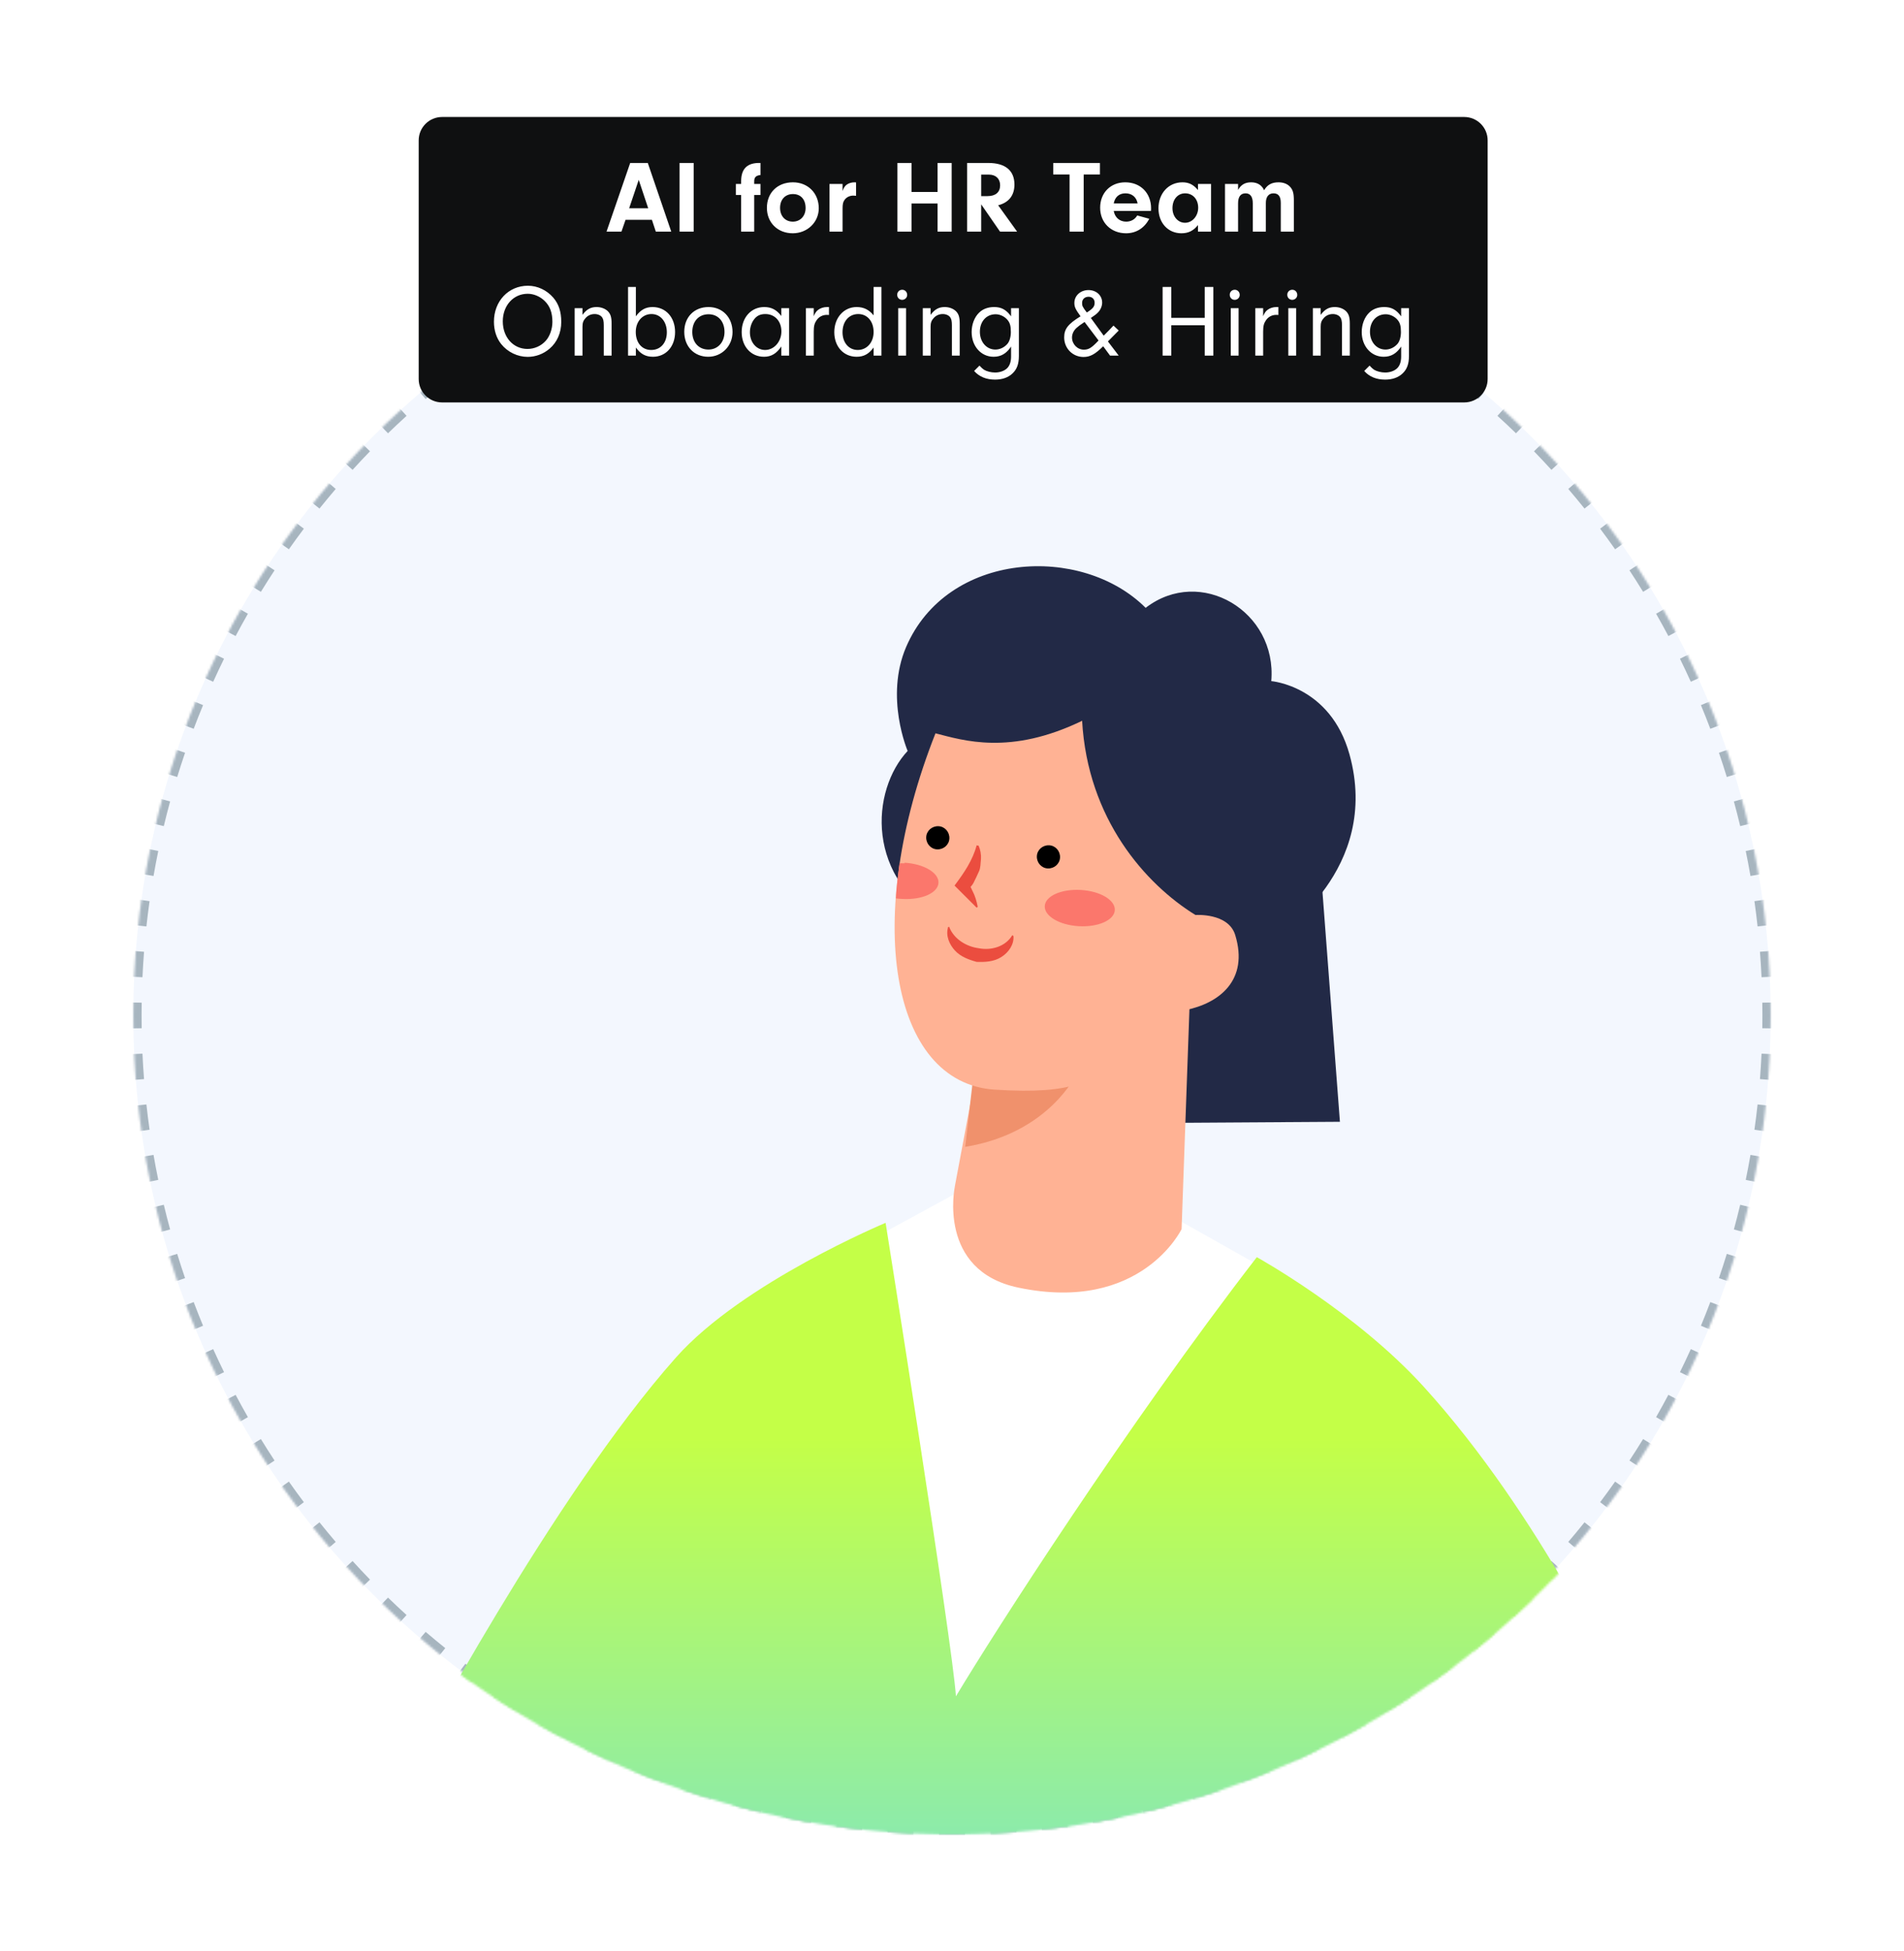 <svg width="814" height="834" viewBox="0 0 814 834" fill="none" xmlns="http://www.w3.org/2000/svg">
<rect width="814" height="834" fill="white"/>
<mask id="path-1-inside-1_2908_87" fill="white">
<path d="M757 434C757 627.315 600.315 784 407 784C213.685 784 57 627.315 57 434C57 240.685 213.685 84 407 84C600.315 84 757 240.685 757 434Z"/>
</mask>
<path d="M757 434C757 627.315 600.315 784 407 784C213.685 784 57 627.315 57 434C57 240.685 213.685 84 407 84C600.315 84 757 240.685 757 434Z" fill="#F3F7FE"/>
<path d="M757 434H758.765C758.765 432.147 758.751 430.298 758.722 428.453L756.957 428.48L755.193 428.507C755.221 430.335 755.235 432.166 755.235 434H757ZM756.618 417.502L758.381 417.42C758.21 413.723 757.981 410.041 757.696 406.375L755.937 406.512L754.177 406.648C754.459 410.278 754.685 413.924 754.855 417.584L756.618 417.502ZM754.915 395.575L756.67 395.383C756.269 391.709 755.811 388.052 755.298 384.413L753.55 384.659L751.802 384.906C752.31 388.508 752.764 392.129 753.161 395.766L754.915 395.575ZM751.842 373.793L753.581 373.491C752.951 369.857 752.266 366.242 751.525 362.647L749.796 363.003L748.068 363.359C748.801 366.918 749.48 370.497 750.103 374.094L751.842 373.793ZM747.405 352.258L749.122 351.847C748.263 348.257 747.349 344.688 746.381 341.142L744.678 341.607L742.976 342.071C743.934 345.582 744.838 349.114 745.688 352.668L747.405 352.258ZM741.618 331.052L743.305 330.534C742.22 327.003 741.081 323.497 739.889 320.014L738.219 320.586L736.549 321.157C737.729 324.604 738.857 328.076 739.93 331.571L741.618 331.052ZM734.495 310.243L736.146 309.619C734.842 306.169 733.485 302.744 732.076 299.346L730.445 300.022L728.815 300.698C730.21 304.061 731.553 307.452 732.844 310.868L734.495 310.243ZM726.072 289.928L727.68 289.201C726.161 285.841 724.591 282.51 722.97 279.208L721.385 279.985L719.801 280.763C721.405 284.032 722.96 287.33 724.464 290.655L726.072 289.928ZM716.385 270.19L717.944 269.363C716.216 266.105 714.438 262.877 712.611 259.681L711.079 260.557L709.546 261.433C711.355 264.597 713.115 267.792 714.826 271.017L716.385 270.19ZM705.474 251.1L706.978 250.176C705.049 247.034 703.071 243.925 701.047 240.849L699.573 241.819L698.098 242.789C700.102 245.835 702.06 248.913 703.97 252.024L705.474 251.1ZM693.384 232.729L694.827 231.713C692.705 228.7 690.538 225.722 688.325 222.779L686.915 223.84L685.504 224.901C687.694 227.814 689.84 230.762 691.94 233.745L693.384 232.729ZM680.168 215.154L681.545 214.05C679.239 211.175 676.889 208.338 674.496 205.538L673.154 206.685L671.813 207.832C674.182 210.604 676.508 213.413 678.791 216.259L680.168 215.154ZM665.88 198.44L667.185 197.252C664.704 194.527 662.182 191.842 659.618 189.197L658.35 190.425L657.083 191.653C659.621 194.272 662.119 196.931 664.575 199.628L665.88 198.44ZM650.575 182.65L651.803 181.382C649.158 178.818 646.473 176.296 643.748 173.815L642.56 175.12L641.372 176.425C644.069 178.881 646.728 181.379 649.346 183.917L650.575 182.65ZM634.315 167.846L635.461 166.504C632.662 164.111 629.824 161.761 626.95 159.455L625.846 160.832L624.741 162.209C627.587 164.491 630.396 166.818 633.168 169.187L634.315 167.846ZM617.16 154.085L618.221 152.675C615.278 150.462 612.3 148.294 609.287 146.173L608.271 147.616L607.254 149.059C610.237 151.16 613.186 153.305 616.099 155.496L617.16 154.085ZM599.181 141.427L600.151 139.953C597.075 137.929 593.966 135.951 590.823 134.022L589.9 135.526L588.976 137.03C592.087 138.94 595.165 140.897 598.21 142.902L599.181 141.427ZM580.443 129.921L581.319 128.389C578.122 126.562 574.895 124.784 571.637 123.056L570.81 124.615L569.983 126.174C573.208 127.885 576.403 129.645 579.567 131.454L580.443 129.921ZM561.015 119.614L561.792 118.03C558.49 116.409 555.158 114.839 551.799 113.32L551.072 114.928L550.344 116.536C553.67 118.04 556.968 119.595 560.237 121.199L561.015 119.614ZM540.978 110.555L541.654 108.924C538.256 107.515 534.831 106.158 531.38 104.853L530.756 106.504L530.132 108.155C533.548 109.447 536.938 110.79 540.302 112.185L540.978 110.555ZM520.414 102.781L520.986 101.111C517.503 99.919 513.996 98.78 510.466 97.695L509.947 99.382L509.429 101.07C512.924 102.143 516.395 103.271 519.842 104.451L520.414 102.781ZM499.393 96.322L499.858 94.619C496.311 93.651 492.743 92.737 489.153 91.878L488.742 93.595L488.332 95.311C491.885 96.162 495.418 97.066 498.928 98.024L499.393 96.322ZM477.996 91.204L478.352 89.475C474.757 88.734 471.142 88.049 467.508 87.419L467.207 89.158L466.905 90.897C470.503 91.52 474.082 92.199 477.64 92.932L477.996 91.204ZM456.34 87.45L456.587 85.702C452.948 85.189 449.291 84.731 445.617 84.33L445.425 86.085L445.233 87.839C448.871 88.236 452.491 88.689 456.094 89.198L456.34 87.45ZM434.488 85.063L434.625 83.304C430.958 83.019 427.276 82.79 423.579 82.619L423.497 84.382L423.416 86.145C427.076 86.315 430.721 86.541 434.351 86.823L434.488 85.063ZM412.52 84.043L412.547 82.278C410.701 82.249 408.852 82.235 407 82.235V84V85.765C408.834 85.765 410.665 85.779 412.492 85.807L412.52 84.043ZM407 84V82.235C405.147 82.235 403.298 82.249 401.453 82.278L401.48 84.043L401.507 85.807C403.335 85.779 405.166 85.765 407 85.765V84ZM390.502 84.382L390.42 82.619C386.723 82.79 383.041 83.019 379.375 83.304L379.512 85.063L379.648 86.823C383.278 86.541 386.924 86.315 390.584 86.145L390.502 84.382ZM368.575 86.085L368.383 84.33C364.709 84.731 361.052 85.189 357.413 85.702L357.659 87.45L357.906 89.198C361.508 88.689 365.129 88.236 368.766 87.839L368.575 86.085ZM346.793 89.158L346.491 87.419C342.857 88.049 339.242 88.734 335.647 89.475L336.003 91.204L336.359 92.932C339.918 92.199 343.497 91.52 347.094 90.897L346.793 89.158ZM325.258 93.595L324.847 91.878C321.257 92.737 317.688 93.651 314.142 94.619L314.607 96.322L315.071 98.024C318.582 97.066 322.114 96.162 325.668 95.312L325.258 93.595ZM304.052 99.382L303.534 97.695C300.003 98.78 296.497 99.919 293.014 101.111L293.586 102.781L294.157 104.451C297.604 103.271 301.076 102.143 304.571 101.07L304.052 99.382ZM283.243 106.505L282.619 104.854C279.169 106.158 275.744 107.515 272.346 108.924L273.022 110.555L273.698 112.185C277.061 110.79 280.452 109.447 283.868 108.155L283.243 106.505ZM262.928 114.928L262.201 113.32C258.841 114.839 255.51 116.409 252.208 118.03L252.985 119.615L253.763 121.199C257.032 119.595 260.33 118.04 263.655 116.536L262.928 114.928ZM243.19 124.615L242.363 123.056C239.105 124.784 235.877 126.562 232.681 128.389L233.557 129.921L234.433 131.454C237.597 129.645 240.792 127.885 244.017 126.174L243.19 124.615ZM224.1 135.526L223.176 134.022C220.034 135.951 216.925 137.929 213.849 139.953L214.819 141.427L215.789 142.902C218.835 140.898 221.913 138.94 225.024 137.03L224.1 135.526ZM205.729 147.616L204.713 146.173C201.7 148.295 198.722 150.462 195.779 152.675L196.84 154.085L197.901 155.496C200.814 153.306 203.762 151.16 206.745 149.059L205.729 147.616ZM188.154 160.832L187.05 159.455C184.175 161.761 181.338 164.111 178.538 166.504L179.685 167.846L180.832 169.187C183.604 166.818 186.413 164.492 189.259 162.209L188.154 160.832ZM171.44 175.12L170.252 173.815C167.527 176.296 164.842 178.818 162.197 181.382L163.425 182.65L164.653 183.917C167.272 181.379 169.931 178.881 172.628 176.425L171.44 175.12ZM155.65 190.425L154.382 189.197C151.818 191.842 149.296 194.527 146.815 197.252L148.12 198.44L149.425 199.628C151.881 196.931 154.379 194.272 156.917 191.654L155.65 190.425ZM140.846 206.685L139.504 205.539C137.111 208.338 134.761 211.176 132.455 214.05L133.832 215.154L135.209 216.259C137.491 213.413 139.818 210.604 142.187 207.832L140.846 206.685ZM127.085 223.84L125.675 222.779C123.462 225.722 121.294 228.7 119.173 231.713L120.616 232.729L122.059 233.746C124.16 230.762 126.305 227.814 128.496 224.901L127.085 223.84ZM114.427 241.819L112.953 240.849C110.928 243.925 108.951 247.034 107.022 250.177L108.526 251.1L110.03 252.024C111.94 248.913 113.897 245.835 115.902 242.79L114.427 241.819ZM102.921 260.557L101.389 259.681C99.562 262.878 97.784 266.105 96.055 269.363L97.615 270.19L99.174 271.017C100.885 267.792 102.645 264.597 104.454 261.433L102.921 260.557ZM92.615 279.985L91.03 279.208C89.409 282.51 87.839 285.842 86.32 289.201L87.928 289.928L89.536 290.656C91.04 287.33 92.595 284.032 94.199 280.763L92.615 279.985ZM83.555 300.022L81.924 299.346C80.515 302.744 79.158 306.169 77.853 309.62L79.504 310.244L81.155 310.868C82.447 307.452 83.79 304.062 85.185 300.698L83.555 300.022ZM75.781 320.586L74.111 320.014C72.919 323.497 71.78 327.004 70.695 330.534L72.382 331.053L74.07 331.571C75.143 328.076 76.271 324.605 77.451 321.158L75.781 320.586ZM69.322 341.607L67.619 341.142C66.651 344.689 65.737 348.257 64.878 351.847L66.595 352.258L68.311 352.668C69.162 349.115 70.066 345.582 71.024 342.072L69.322 341.607ZM64.204 363.004L62.475 362.648C61.734 366.243 61.049 369.858 60.419 373.492L62.158 373.793L63.897 374.095C64.52 370.497 65.199 366.919 65.932 363.36L64.204 363.004ZM60.45 384.66L58.702 384.413C58.189 388.052 57.731 391.709 57.33 395.383L59.085 395.575L60.839 395.767C61.236 392.129 61.69 388.509 62.198 384.906L60.45 384.66ZM58.063 406.512L56.304 406.375C56.019 410.042 55.79 413.724 55.619 417.421L57.382 417.503L59.145 417.584C59.315 413.924 59.541 410.279 59.823 406.649L58.063 406.512ZM57.043 428.48L55.278 428.453C55.249 430.299 55.235 432.148 55.235 434H57H58.765C58.765 432.166 58.779 430.335 58.807 428.508L57.043 428.48ZM57 434H55.235C55.235 435.852 55.249 437.702 55.278 439.547L57.043 439.52L58.807 439.493C58.779 437.665 58.765 435.834 58.765 434H57ZM57.382 450.498L55.619 450.58C55.79 454.276 56.019 457.959 56.304 461.625L58.063 461.488L59.823 461.351C59.541 457.722 59.315 454.076 59.145 450.416L57.382 450.498ZM59.085 472.425L57.33 472.617C57.731 476.291 58.189 479.948 58.702 483.587L60.45 483.341L62.198 483.094C61.69 479.491 61.236 475.871 60.839 472.234L59.085 472.425ZM62.158 494.207L60.419 494.509C61.049 498.143 61.734 501.758 62.475 505.353L64.204 504.997L65.932 504.64C65.199 501.082 64.52 497.503 63.897 493.906L62.158 494.207ZM66.595 515.742L64.878 516.153C65.737 519.743 66.651 523.312 67.619 526.858L69.322 526.393L71.024 525.929C70.066 522.418 69.162 518.886 68.312 515.332L66.595 515.742ZM72.382 536.947L70.695 537.466C71.78 540.996 72.919 544.503 74.111 547.986L75.781 547.414L77.451 546.843C76.271 543.396 75.143 539.924 74.07 536.429L72.382 536.947ZM79.504 557.757L77.854 558.381C79.158 561.831 80.515 565.256 81.924 568.654L83.555 567.978L85.185 567.302C83.79 563.939 82.447 560.548 81.156 557.132L79.504 557.757ZM87.928 578.072L86.32 578.799C87.839 582.159 89.409 585.49 91.03 588.792L92.615 588.015L94.199 587.237C92.595 583.968 91.04 580.67 89.536 577.345L87.928 578.072ZM97.615 597.81L96.056 598.637C97.784 601.895 99.562 605.123 101.389 608.319L102.921 607.443L104.454 606.567C102.645 603.403 100.885 600.208 99.174 596.983L97.615 597.81ZM108.526 616.9L107.022 617.823C108.951 620.966 110.929 624.075 112.953 627.151L114.427 626.181L115.902 625.21C113.898 622.165 111.94 619.087 110.03 615.976L108.526 616.9ZM120.616 635.271L119.173 636.287C121.295 639.3 123.462 642.278 125.675 645.221L127.085 644.16L128.496 643.099C126.306 640.186 124.16 637.238 122.059 634.255L120.616 635.271ZM133.832 652.846L132.455 653.95C134.761 656.825 137.111 659.662 139.504 662.461L140.846 661.315L142.187 660.168C139.818 657.396 137.492 654.587 135.209 651.741L133.832 652.846ZM148.12 669.56L146.815 670.748C149.296 673.473 151.818 676.158 154.382 678.803L155.65 677.575L156.917 676.346C154.379 673.728 151.881 671.069 149.425 668.372L148.12 669.56ZM163.425 685.35L162.197 686.618C164.842 689.182 167.527 691.704 170.252 694.185L171.44 692.88L172.628 691.575C169.931 689.119 167.272 686.621 164.653 684.083L163.425 685.35ZM179.685 700.154L178.538 701.496C181.338 703.889 184.175 706.239 187.05 708.545L188.154 707.168L189.259 705.791C186.413 703.508 183.604 701.182 180.832 698.813L179.685 700.154ZM196.84 713.915L195.779 715.325C198.722 717.538 201.7 719.706 204.713 721.827L205.729 720.384L206.745 718.941C203.762 716.84 200.814 714.694 197.901 712.504L196.84 713.915ZM214.819 726.573L213.849 728.047C216.925 730.071 220.034 732.049 223.177 733.978L224.1 732.474L225.024 730.97C221.913 729.06 218.835 727.102 215.79 725.098L214.819 726.573ZM233.557 738.079L232.681 739.611C235.877 741.438 239.105 743.216 242.363 744.944L243.19 743.385L244.017 741.826C240.792 740.115 237.597 738.355 234.433 736.546L233.557 738.079ZM252.985 748.385L252.208 749.97C255.51 751.591 258.841 753.161 262.201 754.68L262.928 753.072L263.656 751.464C260.33 749.96 257.032 748.405 253.763 746.801L252.985 748.385ZM273.022 757.445L272.346 759.076C275.744 760.485 279.169 761.842 282.619 763.146L283.244 761.495L283.868 759.845C280.452 758.553 277.061 757.21 273.698 755.815L273.022 757.445ZM293.586 765.219L293.014 766.889C296.497 768.081 300.004 769.22 303.534 770.305L304.053 768.618L304.571 766.93C301.076 765.857 297.605 764.729 294.158 763.549L293.586 765.219ZM314.607 771.678L314.142 773.381C317.688 774.349 321.257 775.263 324.847 776.122L325.258 774.405L325.668 772.688C322.115 771.838 318.582 770.934 315.072 769.976L314.607 771.678ZM336.004 776.796L335.647 778.525C339.242 779.266 342.857 779.951 346.492 780.581L346.793 778.842L347.094 777.103C343.497 776.48 339.918 775.801 336.36 775.068L336.004 776.796ZM357.659 780.55L357.413 782.298C361.052 782.811 364.709 783.269 368.383 783.67L368.575 781.915L368.766 780.161C365.129 779.764 361.509 779.311 357.906 778.802L357.659 780.55ZM379.512 782.937L379.375 784.696C383.042 784.981 386.724 785.21 390.421 785.381L390.502 783.618L390.584 781.855C386.924 781.685 383.278 781.459 379.649 781.177L379.512 782.937ZM401.48 783.957L401.453 785.722C403.298 785.751 405.148 785.765 407 785.765V784V782.235C405.166 782.235 403.335 782.221 401.507 782.193L401.48 783.957ZM407 784V785.765C408.852 785.765 410.702 785.751 412.547 785.722L412.52 783.957L412.493 782.193C410.665 782.221 408.834 782.235 407 782.235V784ZM423.498 783.618L423.58 785.381C427.276 785.21 430.959 784.981 434.625 784.696L434.488 782.937L434.351 781.177C430.722 781.459 427.076 781.685 423.416 781.855L423.498 783.618ZM445.425 781.915L445.617 783.67C449.291 783.269 452.948 782.811 456.587 782.298L456.341 780.55L456.094 778.802C452.491 779.31 448.871 779.764 445.234 780.161L445.425 781.915ZM467.207 778.842L467.509 780.581C471.143 779.951 474.758 779.266 478.353 778.525L477.997 776.796L477.64 775.068C474.082 775.801 470.503 776.48 466.906 777.103L467.207 778.842ZM488.742 774.405L489.153 776.122C492.743 775.263 496.312 774.349 499.858 773.381L499.393 771.678L498.929 769.976C495.418 770.934 491.886 771.838 488.332 772.688L488.742 774.405ZM509.947 768.618L510.466 770.305C513.996 769.22 517.503 768.081 520.986 766.889L520.414 765.219L519.843 763.549C516.396 764.729 512.924 765.857 509.429 766.93L509.947 768.618ZM530.757 761.495L531.381 763.146C534.831 761.842 538.256 760.485 541.654 759.076L540.978 757.445L540.302 755.815C536.939 757.21 533.548 758.553 530.132 759.844L530.757 761.495ZM551.072 753.072L551.799 754.68C555.159 753.161 558.49 751.591 561.792 749.97L561.015 748.385L560.237 746.801C556.968 748.405 553.67 749.96 550.345 751.464L551.072 753.072ZM570.81 743.385L571.637 744.944C574.895 743.216 578.123 741.438 581.319 739.611L580.443 738.079L579.567 736.546C576.403 738.355 573.208 740.115 569.983 741.826L570.81 743.385ZM589.9 732.474L590.823 733.978C593.966 732.049 597.075 730.071 600.151 728.047L599.181 726.573L598.21 725.098C595.165 727.102 592.087 729.06 588.976 730.97L589.9 732.474ZM608.271 720.384L609.287 721.827C612.3 719.705 615.278 717.538 618.221 715.325L617.16 713.915L616.099 712.504C613.186 714.694 610.238 716.84 607.255 718.941L608.271 720.384ZM625.846 707.168L626.95 708.545C629.824 706.239 632.662 703.889 635.461 701.496L634.315 700.154L633.168 698.813C630.396 701.182 627.587 703.508 624.741 705.791L625.846 707.168ZM642.56 692.88L643.748 694.185C646.473 691.704 649.158 689.182 651.803 686.618L650.575 685.35L649.346 684.083C646.728 686.621 644.069 689.119 641.372 691.575L642.56 692.88ZM658.35 677.575L659.618 678.803C662.182 676.158 664.704 673.473 667.185 670.748L665.88 669.56L664.575 668.372C662.119 671.069 659.621 673.728 657.083 676.346L658.35 677.575ZM673.154 661.315L674.496 662.461C676.889 659.662 679.239 656.825 681.545 653.95L680.168 652.846L678.791 651.741C676.508 654.587 674.182 657.396 671.813 660.168L673.154 661.315ZM686.915 644.16L688.325 645.221C690.538 642.278 692.705 639.3 694.827 636.287L693.384 635.271L691.941 634.255C689.84 637.238 687.694 640.186 685.504 643.099L686.915 644.16ZM699.573 626.181L701.047 627.151C703.071 624.075 705.049 620.966 706.978 617.823L705.474 616.9L703.97 615.976C702.06 619.087 700.102 622.165 698.098 625.21L699.573 626.181ZM711.079 607.443L712.611 608.319C714.438 605.123 716.216 601.895 717.944 598.637L716.385 597.81L714.826 596.983C713.115 600.208 711.355 603.403 709.546 606.567L711.079 607.443ZM721.385 588.015L722.97 588.792C724.591 585.49 726.161 582.159 727.68 578.799L726.072 578.072L724.464 577.344C722.96 580.67 721.405 583.968 719.801 587.237L721.385 588.015ZM730.445 567.978L732.076 568.654C733.485 565.256 734.842 561.831 736.146 558.381L734.495 557.756L732.845 557.132C731.553 560.548 730.21 563.938 728.815 567.302L730.445 567.978ZM738.219 547.414L739.889 547.986C741.081 544.503 742.22 540.996 743.305 537.466L741.618 536.947L739.93 536.429C738.857 539.924 737.729 543.395 736.549 546.842L738.219 547.414ZM744.678 526.393L746.381 526.858C747.349 523.312 748.263 519.743 749.122 516.153L747.405 515.742L745.688 515.332C744.838 518.885 743.934 522.418 742.976 525.928L744.678 526.393ZM749.796 504.996L751.525 505.353C752.266 501.758 752.951 498.142 753.581 494.508L751.842 494.207L750.103 493.905C749.48 497.503 748.801 501.082 748.068 504.64L749.796 504.996ZM753.55 483.34L755.298 483.587C755.811 479.948 756.269 476.291 756.67 472.617L754.915 472.425L753.161 472.234C752.764 475.871 752.311 479.491 751.802 483.094L753.55 483.34ZM755.937 461.488L757.696 461.625C757.981 457.958 758.21 454.276 758.381 450.579L756.618 450.497L754.855 450.416C754.685 454.076 754.459 457.721 754.177 461.351L755.937 461.488ZM756.957 439.52L758.722 439.547C758.751 437.701 758.765 435.852 758.765 434H757H755.235C755.235 435.834 755.221 437.665 755.193 439.492L756.957 439.52ZM757 434H760.53C760.53 432.138 760.516 430.28 760.487 428.425L756.957 428.48L753.428 428.534C753.456 430.353 753.47 432.175 753.47 434H757ZM756.618 417.502L760.144 417.339C759.972 413.623 759.742 409.923 759.456 406.238L755.937 406.512L752.417 406.785C752.698 410.397 752.923 414.024 753.092 417.666L756.618 417.502ZM754.915 395.575L758.424 395.191C758.021 391.499 757.561 387.824 757.045 384.166L753.55 384.659L750.055 385.152C750.56 388.737 751.011 392.339 751.406 395.958L754.915 395.575ZM751.842 373.793L755.32 373.19C754.687 369.538 753.998 365.904 753.254 362.291L749.796 363.003L746.339 363.716C747.068 367.256 747.744 370.816 748.364 374.396L751.842 373.793ZM747.405 352.258L750.838 351.436C749.975 347.828 749.057 344.241 748.084 340.677L744.678 341.607L741.273 342.536C742.226 346.029 743.126 349.543 743.972 353.079L747.405 352.258ZM741.618 331.052L744.992 330.016C743.902 326.467 742.757 322.943 741.559 319.443L738.219 320.586L734.88 321.729C736.053 325.158 737.175 328.612 738.243 332.089L741.618 331.052ZM734.495 310.243L737.797 308.995C736.486 305.527 735.122 302.085 733.706 298.67L730.445 300.022L727.185 301.374C728.572 304.72 729.909 308.093 731.194 311.492L734.495 310.243ZM726.072 289.928L729.288 288.474C727.762 285.097 726.183 281.749 724.554 278.43L721.385 279.985L718.216 281.54C719.813 284.793 721.359 288.074 722.856 291.383L726.072 289.928ZM716.385 270.19L719.504 268.536C717.766 265.261 715.979 262.018 714.143 258.805L711.079 260.557L708.014 262.309C709.813 265.457 711.565 268.636 713.267 271.844L716.385 270.19ZM705.474 251.1L708.482 249.253C706.543 246.095 704.556 242.97 702.521 239.878L699.573 241.819L696.624 243.76C698.618 246.789 700.566 249.852 702.466 252.947L705.474 251.1ZM693.384 232.729L696.27 230.697C694.138 227.669 691.96 224.676 689.736 221.718L686.915 223.84L684.093 225.962C686.273 228.86 688.408 231.794 690.497 234.761L693.384 232.729ZM680.168 215.154L682.922 212.946C680.604 210.057 678.243 207.205 675.837 204.392L673.154 206.685L670.471 208.979C672.828 211.737 675.143 214.532 677.414 217.363L680.168 215.154ZM665.88 198.44L668.49 196.064C665.997 193.326 663.462 190.627 660.885 187.968L658.35 190.425L655.815 192.882C658.341 195.488 660.826 198.133 663.27 200.817L665.88 198.44ZM650.575 182.65L653.032 180.115C650.373 177.538 647.674 175.003 644.936 172.51L642.56 175.12L640.183 177.73C642.867 180.174 645.512 182.659 648.118 185.184L650.575 182.65ZM634.315 167.846L636.608 165.162C633.795 162.757 630.943 160.396 628.054 158.078L625.846 160.832L623.637 163.586C626.468 165.857 629.263 168.172 632.021 170.529L634.315 167.846ZM617.16 154.085L619.281 151.264C616.324 149.04 613.331 146.862 610.303 144.73L608.271 147.616L606.238 150.503C609.206 152.592 612.14 154.727 615.038 156.907L617.16 154.085ZM599.181 141.427L601.121 138.479C598.03 136.444 594.905 134.457 591.747 132.518L589.9 135.526L588.053 138.534C591.148 140.434 594.21 142.382 597.24 144.376L599.181 141.427ZM580.443 129.921L582.194 126.857C578.982 125.021 575.738 123.234 572.464 121.496L570.81 124.615L569.155 127.733C572.364 129.435 575.543 131.187 578.691 132.986L580.443 129.921ZM561.015 119.614L562.57 116.446C559.251 114.817 555.903 113.238 552.526 111.712L551.072 114.928L549.617 118.144C552.926 119.641 556.207 121.187 559.459 122.783L561.015 119.614ZM540.978 110.555L542.33 107.294C538.915 105.878 535.473 104.514 532.005 103.203L530.756 106.504L529.508 109.806C532.907 111.091 536.28 112.428 539.626 113.815L540.978 110.555ZM520.414 102.781L521.557 99.441C518.057 98.243 514.533 97.098 510.984 96.008L509.947 99.382L508.911 102.757C512.388 103.825 515.841 104.947 519.271 106.12L520.414 102.781ZM499.393 96.322L500.323 92.916C496.758 91.943 493.172 91.025 489.563 90.162L488.742 93.595L487.921 97.028C491.457 97.874 494.971 98.774 498.464 99.727L499.393 96.322ZM477.996 91.204L478.709 87.746C475.095 87.002 471.462 86.313 467.81 85.68L467.207 89.158L466.604 92.636C470.183 93.256 473.744 93.932 477.284 94.661L477.996 91.204ZM456.34 87.45L456.833 83.955C453.176 83.439 449.501 82.979 445.808 82.576L445.425 86.085L445.042 89.594C448.661 89.989 452.263 90.44 455.847 90.945L456.34 87.45ZM434.488 85.063L434.761 81.544C431.077 81.258 427.376 81.028 423.661 80.856L423.497 84.382L423.334 87.908C426.976 88.077 430.603 88.302 434.215 88.583L434.488 85.063ZM412.52 84.043L412.574 80.513C410.72 80.484 408.861 80.47 407 80.47V84V87.53C408.825 87.53 410.647 87.544 412.465 87.572L412.52 84.043ZM407 84V80.47C405.138 80.47 403.28 80.484 401.425 80.513L401.48 84.043L401.534 87.572C403.353 87.544 405.175 87.53 407 87.53V84ZM390.502 84.382L390.339 80.856C386.623 81.028 382.923 81.258 379.238 81.544L379.512 85.063L379.785 88.583C383.397 88.302 387.024 88.077 390.666 87.908L390.502 84.382ZM368.575 86.085L368.191 82.576C364.499 82.979 360.824 83.439 357.166 83.955L357.659 87.45L358.152 90.945C361.737 90.44 365.339 89.989 368.958 89.594L368.575 86.085ZM346.793 89.158L346.19 85.68C342.538 86.313 338.904 87.002 335.291 87.746L336.003 91.204L336.716 94.661C340.256 93.932 343.816 93.256 347.396 92.636L346.793 89.158ZM325.258 93.595L324.436 90.162C320.828 91.025 317.241 91.943 313.677 92.916L314.607 96.322L315.536 99.727C319.029 98.774 322.543 97.874 326.079 97.028L325.258 93.595ZM304.052 99.382L303.016 96.008C299.467 97.098 295.943 98.243 292.443 99.441L293.586 102.781L294.729 106.12C298.158 104.947 301.612 103.825 305.089 102.757L304.052 99.382ZM283.243 106.505L281.995 103.203C278.527 104.514 275.085 105.878 271.67 107.294L273.022 110.555L274.374 113.815C277.72 112.428 281.093 111.091 284.492 109.806L283.243 106.505ZM262.928 114.928L261.474 111.712C258.097 113.238 254.749 114.817 251.43 116.446L252.985 119.615L254.54 122.784C257.793 121.187 261.074 119.641 264.383 118.144L262.928 114.928ZM243.19 124.615L241.536 121.496C238.261 123.234 235.018 125.021 231.805 126.857L233.557 129.921L235.309 132.986C238.457 131.187 241.636 129.435 244.844 127.733L243.19 124.615ZM224.1 135.526L222.253 132.518C219.095 134.457 215.97 136.444 212.878 138.479L214.819 141.427L216.76 144.376C219.789 142.382 222.852 140.434 225.947 138.534L224.1 135.526ZM205.729 147.616L203.697 144.73C200.669 146.862 197.676 149.04 194.718 151.264L196.84 154.085L198.962 156.907C201.86 154.727 204.794 152.592 207.761 150.503L205.729 147.616ZM188.154 160.832L185.946 158.078C183.057 160.396 180.205 162.757 177.392 165.163L179.685 167.846L181.979 170.529C184.737 168.172 187.532 165.857 190.363 163.586L188.154 160.832ZM171.44 175.12L169.064 172.51C166.326 175.003 163.627 177.538 160.968 180.115L163.425 182.65L165.882 185.184C168.488 182.659 171.133 180.174 173.817 177.73L171.44 175.12ZM155.65 190.425L153.115 187.968C150.538 190.627 148.003 193.326 145.51 196.064L148.12 198.44L150.73 200.817C153.174 198.133 155.659 195.488 158.184 192.882L155.65 190.425ZM140.846 206.685L138.162 204.392C135.757 207.205 133.396 210.057 131.078 212.946L133.832 215.154L136.586 217.363C138.857 214.532 141.172 211.737 143.529 208.979L140.846 206.685ZM127.085 223.84L124.264 221.719C122.04 224.676 119.862 227.669 117.73 230.697L120.616 232.729L123.503 234.762C125.592 231.794 127.727 228.86 129.907 225.962L127.085 223.84ZM114.427 241.819L111.479 239.879C109.444 242.97 107.457 246.095 105.517 249.253L108.526 251.1L111.534 252.947C113.434 249.852 115.382 246.79 117.376 243.76L114.427 241.819ZM102.921 260.557L99.856 258.806C98.021 262.018 96.234 265.262 94.496 268.536L97.615 270.19L100.733 271.845C102.435 268.636 104.187 265.457 105.986 262.309L102.921 260.557ZM92.615 279.985L89.445 278.43C87.817 281.749 86.238 285.097 84.712 288.474L87.928 289.928L91.144 291.383C92.641 288.074 94.187 284.793 95.783 281.541L92.615 279.985ZM83.555 300.022L80.294 298.67C78.878 302.085 77.514 305.527 76.203 308.995L79.504 310.244L82.806 311.492C84.091 308.093 85.428 304.72 86.815 301.374L83.555 300.022ZM75.781 320.586L72.441 319.443C71.243 322.943 70.098 326.467 69.008 330.016L72.382 331.053L75.757 332.089C76.825 328.612 77.947 325.159 79.12 321.729L75.781 320.586ZM69.322 341.607L65.916 340.677C64.943 344.242 64.025 347.828 63.162 351.437L66.595 352.258L70.028 353.079C70.874 349.543 71.774 346.029 72.727 342.536L69.322 341.607ZM64.204 363.004L60.746 362.292C60.002 365.905 59.313 369.538 58.68 373.19L62.158 373.793L65.636 374.396C66.256 370.817 66.932 367.256 67.661 363.716L64.204 363.004ZM60.45 384.66L56.955 384.167C56.439 387.824 55.979 391.499 55.575 395.192L59.085 395.575L62.594 395.958C62.989 392.339 63.44 388.737 63.945 385.153L60.45 384.66ZM58.063 406.512L54.544 406.239C54.258 409.923 54.028 413.624 53.856 417.339L57.382 417.503L60.908 417.666C61.077 414.024 61.302 410.397 61.583 406.785L58.063 406.512ZM57.043 428.48L53.513 428.426C53.484 430.28 53.47 432.138 53.47 434H57H60.53C60.53 432.175 60.544 430.353 60.572 428.535L57.043 428.48ZM57 434H53.47C53.47 435.862 53.484 437.72 53.513 439.575L57.043 439.52L60.572 439.465C60.544 437.647 60.53 435.825 60.53 434H57ZM57.382 450.498L53.856 450.661C54.028 454.377 54.258 458.077 54.544 461.762L58.063 461.488L61.583 461.215C61.302 457.603 61.077 453.976 60.908 450.334L57.382 450.498ZM59.085 472.425L55.576 472.808C55.979 476.501 56.439 480.176 56.955 483.834L60.45 483.341L63.945 482.848C63.44 479.263 62.989 475.661 62.594 472.042L59.085 472.425ZM62.158 494.207L58.68 494.81C59.313 498.462 60.002 502.096 60.746 505.709L64.204 504.997L67.661 504.284C66.932 500.744 66.256 497.183 65.636 493.604L62.158 494.207ZM66.595 515.742L63.162 516.564C64.025 520.172 64.943 523.758 65.916 527.323L69.322 526.393L72.727 525.464C71.774 521.971 70.874 518.457 70.028 514.921L66.595 515.742ZM72.382 536.947L69.008 537.984C70.098 541.533 71.243 545.057 72.441 548.557L75.781 547.414L79.121 546.271C77.947 542.842 76.825 539.388 75.757 535.911L72.382 536.947ZM79.504 557.757L76.203 559.005C77.514 562.473 78.878 565.915 80.294 569.33L83.555 567.978L86.815 566.626C85.428 563.28 84.091 559.907 82.806 556.508L79.504 557.757ZM87.928 578.072L84.712 579.526C86.238 582.903 87.817 586.251 89.446 589.57L92.615 588.015L95.784 586.46C94.187 583.207 92.641 579.926 91.144 576.617L87.928 578.072ZM97.615 597.81L94.496 599.464C96.234 602.739 98.021 605.982 99.857 609.195L102.921 607.443L105.986 605.691C104.187 602.543 102.435 599.364 100.733 596.156L97.615 597.81ZM108.526 616.9L105.518 618.747C107.457 621.905 109.444 625.03 111.479 628.121L114.427 626.181L117.376 624.24C115.382 621.21 113.434 618.148 111.534 615.053L108.526 616.9ZM120.616 635.271L117.73 637.303C119.862 640.331 122.04 643.324 124.264 646.281L127.085 644.16L129.907 642.038C127.727 639.14 125.592 636.206 123.503 633.238L120.616 635.271ZM133.832 652.846L131.078 655.054C133.396 657.943 135.757 660.795 138.163 663.608L140.846 661.315L143.529 659.021C141.172 656.263 138.857 653.468 136.586 650.637L133.832 652.846ZM148.12 669.56L145.51 671.936C148.003 674.674 150.538 677.373 153.115 680.032L155.65 677.575L158.184 675.118C155.659 672.512 153.174 669.867 150.73 667.183L148.12 669.56ZM163.425 685.35L160.968 687.885C163.627 690.462 166.326 692.997 169.064 695.49L171.44 692.88L173.817 690.27C171.133 687.826 168.488 685.341 165.882 682.816L163.425 685.35ZM179.685 700.154L177.392 702.837C180.205 705.243 183.057 707.604 185.946 709.922L188.154 707.168L190.363 704.414C187.532 702.143 184.737 699.828 181.979 697.471L179.685 700.154ZM196.84 713.915L194.718 716.736C197.676 718.96 200.669 721.138 203.697 723.27L205.729 720.384L207.762 717.497C204.794 715.408 201.86 713.273 198.962 711.093L196.84 713.915ZM214.819 726.573L212.879 729.521C215.97 731.556 219.095 733.543 222.253 735.482L224.1 732.474L225.947 729.466C222.852 727.566 219.79 725.618 216.76 723.624L214.819 726.573ZM233.557 738.079L231.805 741.143C235.018 742.979 238.261 744.766 241.536 746.504L243.19 743.385L244.844 740.267C241.636 738.565 238.457 736.813 235.309 735.014L233.557 738.079ZM252.985 748.385L251.43 751.554C254.749 753.183 258.097 754.762 261.474 756.288L262.928 753.072L264.383 749.856C261.074 748.359 257.793 746.813 254.54 745.217L252.985 748.385ZM273.022 757.445L271.67 760.706C275.085 762.122 278.527 763.486 281.995 764.797L283.244 761.495L284.492 758.194C281.093 756.909 277.72 755.572 274.374 754.185L273.022 757.445ZM293.586 765.219L292.443 768.559C295.943 769.757 299.467 770.902 303.016 771.992L304.053 768.618L305.089 765.243C301.612 764.175 298.159 763.053 294.729 761.88L293.586 765.219ZM314.607 771.678L313.677 775.084C317.242 776.057 320.828 776.975 324.436 777.838L325.258 774.405L326.079 770.972C322.543 770.126 319.029 769.226 315.536 768.273L314.607 771.678ZM336.004 776.796L335.291 780.254C338.904 780.998 342.538 781.687 346.19 782.32L346.793 778.842L347.396 775.364C343.817 774.744 340.256 774.068 336.716 773.339L336.004 776.796ZM357.659 780.55L357.166 784.045C360.824 784.561 364.499 785.021 368.192 785.424L368.575 781.915L368.958 778.406C365.339 778.011 361.737 777.56 358.153 777.055L357.659 780.55ZM379.512 782.937L379.239 786.456C382.923 786.742 386.624 786.972 390.339 787.144L390.502 783.618L390.666 780.092C387.024 779.923 383.397 779.698 379.785 779.417L379.512 782.937ZM401.48 783.957L401.426 787.487C403.28 787.516 405.138 787.53 407 787.53V784V780.47C405.175 780.47 403.353 780.456 401.535 780.428L401.48 783.957ZM407 784V787.53C408.862 787.53 410.72 787.516 412.575 787.487L412.52 783.957L412.465 780.428C410.647 780.456 408.825 780.47 407 780.47V784ZM423.498 783.618L423.661 787.144C427.377 786.972 431.077 786.742 434.762 786.456L434.488 782.937L434.215 779.417C430.603 779.698 426.976 779.923 423.334 780.092L423.498 783.618ZM445.425 781.915L445.808 785.424C449.501 785.021 453.176 784.561 456.834 784.045L456.341 780.55L455.848 777.055C452.263 777.56 448.661 778.011 445.042 778.406L445.425 781.915ZM467.207 778.842L467.81 782.32C471.462 781.687 475.096 780.998 478.709 780.254L477.997 776.796L477.284 773.339C473.744 774.068 470.183 774.744 466.604 775.364L467.207 778.842ZM488.742 774.405L489.564 777.838C493.172 776.975 496.758 776.057 500.323 775.084L499.393 771.678L498.464 768.273C494.971 769.226 491.457 770.126 487.921 770.972L488.742 774.405ZM509.947 768.618L510.984 771.992C514.533 770.902 518.057 769.757 521.557 768.559L520.414 765.219L519.271 761.88C515.842 763.053 512.388 764.175 508.911 765.243L509.947 768.618ZM530.757 761.495L532.005 764.797C535.473 763.486 538.915 762.122 542.33 760.706L540.978 757.445L539.626 754.185C536.28 755.572 532.907 756.909 529.508 758.194L530.757 761.495ZM551.072 753.072L552.526 756.288C555.903 754.762 559.251 753.183 562.57 751.554L561.015 748.385L559.46 745.216C556.207 746.813 552.926 748.359 549.617 749.856L551.072 753.072ZM570.81 743.385L572.464 746.504C575.739 744.766 578.982 742.979 582.195 741.143L580.443 738.079L578.691 735.014C575.543 736.813 572.364 738.565 569.156 740.267L570.81 743.385ZM589.9 732.474L591.747 735.482C594.905 733.543 598.03 731.556 601.121 729.521L599.181 726.573L597.24 723.624C594.21 725.618 591.148 727.566 588.053 729.466L589.9 732.474ZM608.271 720.384L610.303 723.27C613.331 721.138 616.324 718.96 619.281 716.736L617.16 713.915L615.038 711.093C612.14 713.273 609.206 715.408 606.238 717.497L608.271 720.384ZM625.846 707.168L628.054 709.922C630.943 707.604 633.795 705.243 636.608 702.837L634.315 700.154L632.021 697.471C629.263 699.828 626.468 702.143 623.637 704.414L625.846 707.168ZM642.56 692.88L644.936 695.49C647.674 692.997 650.373 690.462 653.032 687.885L650.575 685.35L648.118 682.816C645.512 685.341 642.867 687.826 640.183 690.27L642.56 692.88ZM658.35 677.575L660.885 680.032C663.462 677.373 665.997 674.674 668.49 671.936L665.88 669.56L663.27 667.183C660.826 669.867 658.341 672.512 655.815 675.118L658.35 677.575ZM673.154 661.315L675.837 663.608C678.243 660.795 680.604 657.943 682.922 655.054L680.168 652.846L677.414 650.637C675.143 653.468 672.828 656.263 670.471 659.021L673.154 661.315ZM686.915 644.16L689.736 646.281C691.96 643.324 694.138 640.331 696.27 637.303L693.384 635.271L690.497 633.238C688.408 636.206 686.273 639.14 684.093 642.038L686.915 644.16ZM699.573 626.181L702.521 628.121C704.556 625.03 706.543 621.905 708.482 618.747L705.474 616.9L702.466 615.053C700.566 618.148 698.618 621.21 696.624 624.24L699.573 626.181ZM711.079 607.443L714.143 609.195C715.979 605.982 717.766 602.739 719.504 599.464L716.385 597.81L713.267 596.155C711.565 599.364 709.813 602.543 708.014 605.691L711.079 607.443ZM721.385 588.015L724.554 589.57C726.183 586.251 727.762 582.903 729.288 579.526L726.072 578.072L722.856 576.617C721.359 579.926 719.813 583.207 718.216 586.46L721.385 588.015ZM730.445 567.978L733.706 569.33C735.122 565.915 736.486 562.473 737.797 559.005L734.495 557.756L731.194 556.508C729.909 559.907 728.572 563.28 727.185 566.626L730.445 567.978ZM738.219 547.414L741.559 548.557C742.757 545.057 743.902 541.533 744.992 537.984L741.618 536.947L738.243 535.911C737.175 539.388 736.053 542.841 734.88 546.271L738.219 547.414ZM744.678 526.393L748.084 527.323C749.057 523.758 749.975 520.172 750.838 516.564L747.405 515.742L743.972 514.921C743.126 518.457 742.226 521.971 741.273 525.464L744.678 526.393ZM749.796 504.996L753.254 505.709C753.998 502.095 754.687 498.462 755.32 494.81L751.842 494.207L748.364 493.604C747.744 497.183 747.068 500.744 746.339 504.284L749.796 504.996ZM753.55 483.34L757.045 483.834C757.561 480.176 758.021 476.501 758.424 472.808L754.915 472.425L751.406 472.042C751.011 475.661 750.56 479.263 750.055 482.847L753.55 483.34ZM755.937 461.488L759.456 461.761C759.742 458.077 759.972 454.376 760.144 450.661L756.618 450.497L753.092 450.334C752.923 453.976 752.698 457.603 752.417 461.215L755.937 461.488ZM756.957 439.52L760.487 439.574C760.516 437.72 760.53 435.861 760.53 434H757H753.47C753.47 435.825 753.456 437.647 753.428 439.465L756.957 439.52Z" fill="#A7B5BF" mask="url(#path-1-inside-1_2908_87)"/>
<mask id="mask0_2908_87" style="mask-type:alpha" maskUnits="userSpaceOnUse" x="50" y="70" width="714" height="714">
<mask id="path-3-inside-2_2908_87" fill="white">
<path d="M764 427C764 624.181 604.181 784 407 784C209.819 784 50 624.181 50 427C50 229.819 209.819 70 407 70C604.181 70 764 229.819 764 427Z"/>
</mask>
<path d="M764 427C764 624.181 604.181 784 407 784C209.819 784 50 624.181 50 427C50 229.819 209.819 70 407 70C604.181 70 764 229.819 764 427Z" fill="#F3F7FE"/>
<path d="M764 427H765.765C765.765 425.111 765.75 423.225 765.721 421.342L763.957 421.369L762.192 421.397C762.221 423.261 762.235 425.129 762.235 427H764ZM763.61 410.172L765.374 410.09C765.199 406.32 764.966 402.565 764.675 398.825L762.915 398.962L761.156 399.099C761.443 402.801 761.674 406.52 761.847 410.254L763.61 410.172ZM761.874 387.806L763.628 387.615C763.219 383.867 762.752 380.138 762.229 376.426L760.481 376.672L758.733 376.919C759.252 380.594 759.714 384.287 760.119 387.998L761.874 387.806ZM758.739 365.589L760.478 365.287C759.836 361.581 759.136 357.894 758.381 354.227L756.652 354.583L754.924 354.94C755.671 358.57 756.364 362.22 757 365.89L758.739 365.589ZM754.213 343.623L755.93 343.212C755.054 339.551 754.122 335.911 753.135 332.294L751.432 332.759L749.729 333.224C750.707 336.805 751.629 340.408 752.497 344.033L754.213 343.623ZM748.31 321.993L749.997 321.475C748.891 317.874 747.729 314.298 746.514 310.746L744.844 311.318L743.174 311.889C744.377 315.405 745.527 318.947 746.623 322.512L748.31 321.993ZM741.045 300.768L742.696 300.144C741.366 296.625 739.982 293.132 738.545 289.666L736.914 290.342L735.284 291.018C736.707 294.449 738.077 297.908 739.394 301.392L741.045 300.768ZM732.453 280.047L734.062 279.32C732.512 275.893 730.911 272.495 729.258 269.127L727.673 269.905L726.089 270.682C727.725 274.017 729.311 277.381 730.845 280.774L732.453 280.047ZM722.573 259.914L724.132 259.087C722.369 255.764 720.556 252.472 718.693 249.212L717.16 250.088L715.628 250.964C717.473 254.192 719.268 257.451 721.014 260.741L722.573 259.914ZM711.444 240.442L712.948 239.518C710.98 236.314 708.963 233.142 706.898 230.005L705.424 230.976L703.95 231.946C705.994 235.052 707.991 238.192 709.94 241.366L711.444 240.442ZM699.111 221.704L700.555 220.688C698.391 217.615 696.18 214.577 693.924 211.576L692.513 212.637L691.102 213.698C693.337 216.669 695.526 219.677 697.668 222.72L699.111 221.704ZM685.631 203.777L687.008 202.673C684.656 199.741 682.26 196.847 679.819 193.992L678.477 195.139L677.136 196.286C679.553 199.113 681.926 201.979 684.255 204.882L685.631 203.777ZM671.057 186.729L672.362 185.541C669.833 182.762 667.26 180.023 664.645 177.325L663.377 178.554L662.11 179.782C664.699 182.454 667.247 185.166 669.752 187.917L671.057 186.729ZM655.446 170.623L656.675 169.355C653.977 166.74 651.238 164.167 648.459 161.637L647.271 162.943L646.083 164.248C648.834 166.753 651.546 169.301 654.218 171.89L655.446 170.623ZM638.861 155.523L640.008 154.181C637.153 151.74 634.259 149.344 631.327 146.992L630.223 148.369L629.118 149.745C632.021 152.074 634.887 154.447 637.714 156.864L638.861 155.523ZM621.363 141.487L622.424 140.076C619.423 137.82 616.385 135.609 613.312 133.445L612.296 134.889L611.28 136.332C614.323 138.474 617.331 140.663 620.302 142.898L621.363 141.487ZM603.024 128.576L603.995 127.102C600.858 125.037 597.686 123.02 594.481 121.052L593.558 122.556L592.634 124.06C595.808 126.009 598.948 128.006 602.054 130.05L603.024 128.576ZM583.912 116.84L584.788 115.307C581.528 113.444 578.236 111.631 574.913 109.868L574.086 111.427L573.259 112.986C576.549 114.732 579.808 116.527 583.036 118.372L583.912 116.84ZM564.095 106.327L564.873 104.742C561.505 103.089 558.107 101.488 554.68 99.938L553.953 101.547L553.226 103.155C556.619 104.689 559.983 106.275 563.318 107.911L564.095 106.327ZM543.658 97.086L544.334 95.455C540.868 94.018 537.375 92.634 533.856 91.304L533.232 92.955L532.608 94.606C536.092 95.923 539.551 97.293 542.982 98.716L543.658 97.086ZM522.682 89.156L523.254 87.486C519.702 86.271 516.126 85.109 512.525 84.003L512.006 85.69L511.488 87.377C515.053 88.473 518.594 89.623 522.111 90.826L522.682 89.156ZM501.241 82.568L501.706 80.865C498.089 79.878 494.449 78.946 490.788 78.07L490.377 79.787L489.967 81.503C493.592 82.371 497.195 83.293 500.776 84.271L501.241 82.568ZM479.417 77.348L479.773 75.619C476.106 74.864 472.419 74.164 468.713 73.522L468.411 75.261L468.11 77C471.78 77.636 475.43 78.329 479.06 79.076L479.417 77.348ZM457.327 73.519L457.574 71.771C453.862 71.248 450.133 70.781 446.385 70.372L446.194 72.126L446.002 73.881C449.713 74.286 453.406 74.748 457.081 75.267L457.327 73.519ZM435.038 71.085L435.175 69.325C431.435 69.034 427.68 68.801 423.909 68.626L423.828 70.389L423.746 72.153C427.48 72.326 431.198 72.557 434.901 72.844L435.038 71.085ZM412.63 70.043L412.658 68.279C410.775 68.25 408.889 68.235 407 68.235V70V71.765C408.871 71.765 410.739 71.779 412.603 71.808L412.63 70.043ZM407 70V68.235C405.111 68.235 403.225 68.25 401.342 68.279L401.369 70.043L401.397 71.808C403.261 71.779 405.129 71.765 407 71.765V70ZM390.172 70.389L390.09 68.626C386.32 68.801 382.565 69.034 378.825 69.325L378.962 71.085L379.099 72.844C382.801 72.557 386.52 72.326 390.254 72.153L390.172 70.389ZM367.806 72.126L367.615 70.372C363.867 70.781 360.138 71.248 356.426 71.771L356.672 73.519L356.919 75.267C360.594 74.748 364.287 74.286 367.998 73.881L367.806 72.126ZM345.589 75.261L345.287 73.522C341.581 74.164 337.894 74.864 334.227 75.619L334.583 77.348L334.94 79.076C338.57 78.329 342.22 77.636 345.89 77L345.589 75.261ZM323.623 79.787L323.212 78.07C319.551 78.946 315.911 79.878 312.294 80.865L312.759 82.568L313.224 84.271C316.805 83.293 320.408 82.371 324.033 81.503L323.623 79.787ZM301.993 85.69L301.475 84.003C297.874 85.109 294.298 86.271 290.746 87.486L291.318 89.156L291.889 90.826C295.405 89.623 298.947 88.473 302.512 87.377L301.993 85.69ZM280.768 92.955L280.144 91.304C276.625 92.634 273.132 94.018 269.666 95.455L270.342 97.086L271.018 98.716C274.449 97.293 277.908 95.923 281.392 94.606L280.768 92.955ZM260.047 101.547L259.32 99.938C255.893 101.488 252.495 103.089 249.127 104.742L249.905 106.327L250.682 107.911C254.017 106.275 257.381 104.689 260.774 103.155L260.047 101.547ZM239.914 111.427L239.087 109.868C235.764 111.631 232.472 113.444 229.212 115.307L230.088 116.84L230.964 118.372C234.192 116.527 237.451 114.732 240.741 112.986L239.914 111.427ZM220.442 122.556L219.518 121.052C216.314 123.02 213.142 125.037 210.005 127.102L210.976 128.576L211.946 130.05C215.052 128.006 218.192 126.009 221.366 124.06L220.442 122.556ZM201.704 134.889L200.688 133.445C197.615 135.609 194.577 137.82 191.576 140.076L192.637 141.487L193.698 142.898C196.669 140.663 199.677 138.474 202.72 136.332L201.704 134.889ZM183.777 148.369L182.673 146.992C179.741 149.344 176.847 151.74 173.992 154.181L175.139 155.523L176.286 156.864C179.113 154.447 181.979 152.074 184.882 149.745L183.777 148.369ZM166.729 162.943L165.541 161.637C162.762 164.167 160.023 166.74 157.325 169.355L158.554 170.623L159.782 171.89C162.454 169.301 165.166 166.753 167.917 164.248L166.729 162.943ZM150.623 178.554L149.355 177.325C146.74 180.023 144.167 182.762 141.637 185.541L142.943 186.729L144.248 187.917C146.753 185.166 149.301 182.454 151.89 179.782L150.623 178.554ZM135.523 195.139L134.181 193.992C131.74 196.847 129.344 199.741 126.992 202.673L128.369 203.777L129.745 204.882C132.074 201.979 134.447 199.113 136.864 196.286L135.523 195.139ZM121.487 212.637L120.076 211.576C117.82 214.577 115.609 217.615 113.445 220.688L114.889 221.704L116.332 222.72C118.474 219.677 120.663 216.669 122.898 213.698L121.487 212.637ZM108.576 230.976L107.102 230.005C105.037 233.142 103.02 236.314 101.052 239.518L102.556 240.442L104.06 241.366C106.009 238.192 108.006 235.052 110.05 231.946L108.576 230.976ZM96.84 250.088L95.307 249.212C93.444 252.472 91.631 255.764 89.868 259.087L91.427 259.914L92.986 260.741C94.732 257.451 96.527 254.192 98.372 250.964L96.84 250.088ZM86.327 269.905L84.742 269.127C83.09 272.495 81.488 275.893 79.938 279.32L81.547 280.047L83.155 280.774C84.689 277.381 86.275 274.017 87.911 270.682L86.327 269.905ZM77.086 290.342L75.455 289.666C74.018 293.132 72.634 296.625 71.304 300.144L72.955 300.768L74.606 301.392C75.923 297.908 77.293 294.449 78.716 291.018L77.086 290.342ZM69.156 311.318L67.486 310.746C66.271 314.298 65.109 317.874 64.003 321.475L65.69 321.993L67.377 322.512C68.473 318.947 69.623 315.405 70.826 311.889L69.156 311.318ZM62.568 332.759L60.865 332.294C59.878 335.911 58.946 339.551 58.07 343.212L59.787 343.623L61.503 344.033C62.371 340.408 63.293 336.805 64.271 333.224L62.568 332.759ZM57.348 354.583L55.619 354.227C54.864 357.894 54.164 361.581 53.522 365.287L55.261 365.589L57 365.89C57.636 362.22 58.328 358.57 59.076 354.94L57.348 354.583ZM53.519 376.672L51.771 376.426C51.248 380.138 50.781 383.867 50.372 387.615L52.126 387.806L53.881 387.998C54.286 384.287 54.748 380.594 55.267 376.919L53.519 376.672ZM51.085 398.962L49.325 398.825C49.034 402.565 48.801 406.32 48.626 410.09L50.389 410.172L52.153 410.254C52.326 406.52 52.557 402.801 52.844 399.099L51.085 398.962ZM50.044 421.37L48.279 421.342C48.25 423.225 48.235 425.111 48.235 427H50H51.765C51.765 425.129 51.779 423.261 51.808 421.397L50.044 421.37ZM50 427H48.235C48.235 428.889 48.25 430.775 48.279 432.658L50.044 432.63L51.808 432.603C51.779 430.739 51.765 428.871 51.765 427H50ZM50.389 443.828L48.626 443.91C48.801 447.68 49.034 451.435 49.325 455.175L51.085 455.038L52.844 454.901C52.557 451.198 52.326 447.48 52.153 443.746L50.389 443.828ZM52.126 466.194L50.372 466.385C50.781 470.133 51.248 473.862 51.771 477.574L53.519 477.327L55.267 477.081C54.748 473.406 54.286 469.713 53.881 466.002L52.126 466.194ZM55.261 488.411L53.522 488.713C54.164 492.419 54.864 496.106 55.619 499.773L57.348 499.416L59.076 499.06C58.328 495.43 57.636 491.78 57 488.11L55.261 488.411ZM59.787 510.377L58.07 510.788C58.946 514.449 59.878 518.089 60.865 521.706L62.568 521.241L64.271 520.776C63.293 517.195 62.371 513.592 61.503 509.967L59.787 510.377ZM65.69 532.006L64.003 532.525C65.109 536.126 66.271 539.702 67.486 543.254L69.156 542.682L70.826 542.111C69.623 538.594 68.473 535.053 67.377 531.488L65.69 532.006ZM72.955 553.232L71.304 553.856C72.634 557.375 74.018 560.868 75.455 564.334L77.086 563.658L78.716 562.982C77.293 559.551 75.923 556.092 74.606 552.607L72.955 553.232ZM81.547 573.953L79.938 574.68C81.488 578.107 83.089 581.505 84.742 584.873L86.327 584.095L87.911 583.317C86.275 579.983 84.689 576.619 83.155 573.226L81.547 573.953ZM91.427 594.086L89.868 594.913C91.631 598.236 93.444 601.528 95.307 604.788L96.84 603.912L98.372 603.036C96.527 599.808 94.732 596.549 92.986 593.259L91.427 594.086ZM102.556 613.558L101.052 614.481C103.02 617.686 105.037 620.858 107.102 623.995L108.576 623.024L110.05 622.054C108.006 618.948 106.009 615.807 104.06 612.634L102.556 613.558ZM114.889 632.296L113.445 633.312C115.609 636.385 117.82 639.423 120.076 642.424L121.487 641.363L122.898 640.302C120.663 637.331 118.474 634.323 116.332 631.28L114.889 632.296ZM128.369 650.223L126.992 651.327C129.343 654.259 131.74 657.153 134.181 660.008L135.523 658.861L136.864 657.714C134.447 654.887 132.074 652.021 129.745 649.118L128.369 650.223ZM142.943 667.271L141.637 668.459C144.167 671.238 146.74 673.977 149.355 676.675L150.623 675.446L151.89 674.218C149.301 671.546 146.753 668.834 144.248 666.083L142.943 667.271ZM158.554 683.377L157.325 684.645C160.023 687.26 162.762 689.833 165.541 692.362L166.729 691.057L167.917 689.752C165.166 687.247 162.453 684.699 159.782 682.11L158.554 683.377ZM175.139 698.477L173.992 699.819C176.847 702.26 179.741 704.656 182.673 707.008L183.777 705.631L184.882 704.255C181.979 701.926 179.113 699.553 176.286 697.136L175.139 698.477ZM192.637 712.513L191.576 713.924C194.577 716.18 197.615 718.391 200.688 720.555L201.704 719.111L202.72 717.668C199.677 715.526 196.669 713.337 193.698 711.102L192.637 712.513ZM210.976 725.424L210.005 726.898C213.142 728.963 216.314 730.98 219.518 732.948L220.442 731.444L221.366 729.94C218.192 727.991 215.052 725.994 211.946 723.95L210.976 725.424ZM230.088 737.16L229.212 738.693C232.472 740.556 235.764 742.369 239.087 744.132L239.914 742.573L240.741 741.014C237.451 739.268 234.192 737.473 230.964 735.628L230.088 737.16ZM249.905 747.673L249.127 749.258C252.495 750.911 255.893 752.512 259.32 754.062L260.047 752.453L260.774 750.845C257.381 749.311 254.017 747.725 250.682 746.089L249.905 747.673ZM270.342 756.914L269.666 758.545C273.132 759.982 276.625 761.366 280.144 762.696L280.768 761.045L281.392 759.394C277.908 758.077 274.449 756.707 271.018 755.284L270.342 756.914ZM291.317 764.844L290.746 766.514C294.297 767.729 297.874 768.891 301.475 769.997L301.993 768.31L302.512 766.623C298.947 765.527 295.405 764.377 291.889 763.174L291.317 764.844ZM312.759 771.432L312.294 773.135C315.911 774.122 319.551 775.054 323.212 775.93L323.623 774.213L324.033 772.497C320.408 771.629 316.805 770.707 313.224 769.729L312.759 771.432ZM334.583 776.652L334.227 778.381C337.894 779.136 341.581 779.836 345.287 780.478L345.589 778.739L345.89 777C342.22 776.364 338.57 775.671 334.94 774.924L334.583 776.652ZM356.672 780.481L356.426 782.229C360.138 782.752 363.867 783.219 367.615 783.628L367.806 781.874L367.998 780.119C364.287 779.714 360.594 779.252 356.919 778.733L356.672 780.481ZM378.962 782.915L378.825 784.675C382.565 784.966 386.32 785.199 390.09 785.374L390.172 783.61L390.254 781.847C386.52 781.674 382.801 781.443 379.099 781.156L378.962 782.915ZM401.369 783.957L401.342 785.721C403.225 785.75 405.111 785.765 407 785.765V784V782.235C405.129 782.235 403.261 782.221 401.397 782.192L401.369 783.957ZM407 784V785.765C408.889 785.765 410.775 785.75 412.658 785.721L412.63 783.957L412.603 782.192C410.739 782.221 408.871 782.235 407 782.235V784ZM423.828 783.61L423.91 785.374C427.68 785.199 431.435 784.966 435.175 784.675L435.038 782.915L434.901 781.156C431.198 781.443 427.48 781.674 423.746 781.847L423.828 783.61ZM446.194 781.874L446.385 783.628C450.133 783.219 453.862 782.752 457.574 782.229L457.327 780.481L457.081 778.733C453.406 779.252 449.713 779.714 446.002 780.119L446.194 781.874ZM468.411 778.739L468.713 780.478C472.419 779.836 476.106 779.136 479.773 778.381L479.416 776.652L479.06 774.924C475.43 775.671 471.78 776.364 468.11 777L468.411 778.739ZM490.377 774.213L490.788 775.93C494.449 775.054 498.089 774.122 501.706 773.135L501.241 771.432L500.776 769.729C497.195 770.707 493.592 771.629 489.967 772.497L490.377 774.213ZM512.006 768.31L512.525 769.997C516.126 768.891 519.702 767.729 523.254 766.514L522.682 764.844L522.111 763.174C518.594 764.377 515.053 765.527 511.488 766.623L512.006 768.31ZM533.232 761.045L533.856 762.696C537.375 761.366 540.868 759.982 544.334 758.545L543.658 756.914L542.982 755.284C539.551 756.707 536.092 758.077 532.607 759.394L533.232 761.045ZM553.953 752.453L554.68 754.062C558.107 752.512 561.505 750.911 564.873 749.258L564.095 747.673L563.317 746.089C559.983 747.725 556.619 749.311 553.226 750.845L553.953 752.453ZM574.086 742.573L574.913 744.132C578.236 742.369 581.528 740.556 584.788 738.693L583.912 737.16L583.036 735.628C579.808 737.473 576.549 739.268 573.259 741.014L574.086 742.573ZM593.558 731.444L594.481 732.948C597.686 730.98 600.858 728.963 603.995 726.898L603.024 725.424L602.054 723.95C598.948 725.994 595.807 727.991 592.634 729.94L593.558 731.444ZM612.296 719.111L613.312 720.555C616.385 718.391 619.423 716.18 622.424 713.924L621.363 712.513L620.302 711.102C617.331 713.337 614.323 715.526 611.28 717.668L612.296 719.111ZM630.223 705.631L631.327 707.008C634.259 704.656 637.153 702.26 640.008 699.819L638.861 698.477L637.714 697.136C634.887 699.553 632.021 701.926 629.118 704.255L630.223 705.631ZM647.271 691.057L648.459 692.362C651.238 689.833 653.977 687.26 656.675 684.645L655.446 683.377L654.218 682.11C651.546 684.699 648.834 687.247 646.083 689.752L647.271 691.057ZM663.377 675.446L664.645 676.675C667.26 673.977 669.833 671.238 672.362 668.459L671.057 667.271L669.752 666.083C667.247 668.834 664.699 671.547 662.11 674.218L663.377 675.446ZM678.477 658.861L679.819 660.008C682.26 657.153 684.656 654.259 687.008 651.327L685.631 650.223L684.255 649.118C681.926 652.021 679.553 654.887 677.136 657.714L678.477 658.861ZM692.513 641.363L693.924 642.424C696.18 639.423 698.391 636.385 700.555 633.312L699.111 632.296L697.668 631.28C695.526 634.323 693.337 637.331 691.102 640.302L692.513 641.363ZM705.424 623.024L706.898 623.995C708.963 620.858 710.98 617.686 712.948 614.482L711.444 613.558L709.94 612.634C707.991 615.808 705.994 618.948 703.95 622.054L705.424 623.024ZM717.16 603.912L718.693 604.788C720.556 601.528 722.369 598.236 724.132 594.913L722.573 594.086L721.014 593.259C719.268 596.549 717.473 599.808 715.628 603.036L717.16 603.912ZM727.673 584.095L729.258 584.873C730.911 581.505 732.512 578.107 734.062 574.68L732.453 573.953L730.845 573.226C729.311 576.619 727.725 579.983 726.089 583.318L727.673 584.095ZM736.914 563.658L738.545 564.334C739.982 560.868 741.366 557.375 742.696 553.856L741.045 553.232L739.394 552.608C738.077 556.092 736.707 559.551 735.284 562.982L736.914 563.658ZM744.844 542.682L746.514 543.254C747.729 539.702 748.891 536.126 749.997 532.525L748.31 532.006L746.623 531.488C745.527 535.053 744.377 538.595 743.174 542.111L744.844 542.682ZM751.432 521.241L753.135 521.706C754.122 518.089 755.054 514.449 755.93 510.788L754.213 510.377L752.497 509.967C751.629 513.592 750.707 517.195 749.729 520.776L751.432 521.241ZM756.652 499.417L758.381 499.773C759.136 496.106 759.836 492.419 760.478 488.713L758.739 488.411L757 488.11C756.364 491.78 755.671 495.43 754.924 499.06L756.652 499.417ZM760.481 477.327L762.229 477.574C762.752 473.862 763.219 470.133 763.628 466.385L761.874 466.194L760.119 466.002C759.714 469.713 759.252 473.406 758.733 477.081L760.481 477.327ZM762.915 455.038L764.675 455.175C764.966 451.435 765.199 447.68 765.374 443.91L763.61 443.828L761.847 443.746C761.674 447.48 761.443 451.199 761.156 454.901L762.915 455.038ZM763.957 432.63L765.721 432.658C765.75 430.775 765.765 428.889 765.765 427H764H762.235C762.235 428.871 762.221 430.739 762.192 432.603L763.957 432.63ZM764 427H767.53C767.53 425.102 767.515 423.206 767.486 421.315L763.957 421.369L760.427 421.424C760.456 423.279 760.47 425.138 760.47 427H764ZM763.61 410.172L767.137 410.009C766.961 406.22 766.727 402.446 766.435 398.689L762.915 398.962L759.396 399.235C759.682 402.92 759.912 406.62 760.084 410.336L763.61 410.172ZM761.874 387.806L765.383 387.423C764.972 383.657 764.503 379.909 763.976 376.179L760.481 376.672L756.986 377.166C757.501 380.822 757.961 384.497 758.364 388.189L761.874 387.806ZM758.739 365.589L762.217 364.986C761.572 361.261 760.869 357.556 760.11 353.871L756.652 354.583L753.195 355.296C753.939 358.908 754.628 362.54 755.261 366.192L758.739 365.589ZM754.213 343.623L757.646 342.801C756.766 339.122 755.829 335.464 754.837 331.829L751.432 332.759L748.026 333.688C748.999 337.251 749.917 340.837 750.78 344.444L754.213 343.623ZM748.31 321.993L751.684 320.957C750.572 317.338 749.405 313.744 748.183 310.174L744.844 311.318L741.504 312.461C742.701 315.959 743.846 319.483 744.936 323.03L748.31 321.993ZM741.045 300.768L744.347 299.52C743.01 295.983 741.619 292.473 740.175 288.99L736.914 290.342L733.654 291.694C735.069 295.108 736.433 298.549 737.743 302.017L741.045 300.768ZM732.453 280.047L735.67 278.592C734.113 275.149 732.503 271.734 730.842 268.35L727.673 269.905L724.504 271.46C726.133 274.778 727.711 278.126 729.237 281.501L732.453 280.047ZM722.573 259.914L725.691 258.26C723.92 254.92 722.097 251.612 720.225 248.337L717.16 250.088L714.096 251.84C715.931 255.051 717.718 258.295 719.455 261.568L722.573 259.914ZM711.444 240.442L714.452 238.595C712.474 235.374 710.448 232.187 708.373 229.035L705.424 230.976L702.475 232.916C704.51 236.007 706.497 239.132 708.436 242.289L711.444 240.442ZM699.111 221.704L701.998 219.672C699.823 216.584 697.602 213.531 695.334 210.515L692.513 212.637L689.692 214.758C691.915 217.715 694.093 220.708 696.225 223.736L699.111 221.704ZM685.631 203.777L688.385 201.569C686.022 198.623 683.613 195.714 681.161 192.845L678.477 195.139L675.794 197.433C678.199 200.246 680.561 203.098 682.878 205.986L685.631 203.777ZM671.057 186.729L673.668 184.353C671.125 181.56 668.54 178.808 665.912 176.097L663.377 178.554L660.843 181.01C663.419 183.669 665.954 186.367 668.447 189.105L671.057 186.729ZM655.446 170.623L657.903 168.088C655.192 165.46 652.44 162.875 649.647 160.332L647.271 162.943L644.895 165.553C647.633 168.046 650.331 170.581 652.99 173.157L655.446 170.623ZM638.861 155.523L641.155 152.839C638.286 150.387 635.377 147.978 632.431 145.615L630.223 148.369L628.014 151.122C630.902 153.439 633.754 155.801 636.567 158.206L638.861 155.523ZM621.363 141.487L623.485 138.666C620.469 136.398 617.416 134.176 614.328 132.002L612.296 134.889L610.264 137.775C613.292 139.907 616.285 142.085 619.242 144.308L621.363 141.487ZM603.024 128.576L604.965 125.627C601.813 123.552 598.626 121.526 595.405 119.548L593.558 122.556L591.711 125.564C594.868 127.503 597.993 129.49 601.084 131.525L603.024 128.576ZM583.912 116.84L585.663 113.775C582.388 111.903 579.08 110.08 575.74 108.309L574.086 111.427L572.432 114.545C575.705 116.282 578.948 118.069 582.16 119.904L583.912 116.84ZM564.095 106.327L565.65 103.158C562.266 101.497 558.851 99.887 555.408 98.33L553.953 101.547L552.499 104.763C555.874 106.289 559.222 107.867 562.54 109.496L564.095 106.327ZM543.658 97.086L545.01 93.825C541.527 92.381 538.017 90.99 534.48 89.653L533.232 92.955L531.983 96.257C535.451 97.567 538.892 98.931 542.306 100.347L543.658 97.086ZM522.682 89.156L523.826 85.817C520.256 84.595 516.662 83.428 513.043 82.316L512.006 85.69L510.97 89.064C514.517 90.154 518.041 91.299 521.539 92.496L522.682 89.156ZM501.241 82.568L502.171 79.163C498.536 78.171 494.878 77.234 491.199 76.354L490.377 79.787L489.556 83.22C493.163 84.083 496.749 85.001 500.312 85.974L501.241 82.568ZM479.417 77.348L480.129 73.89C476.444 73.131 472.739 72.428 469.014 71.783L468.411 75.261L467.808 78.739C471.46 79.372 475.092 80.061 478.704 80.805L479.417 77.348ZM457.327 73.519L457.821 70.024C454.091 69.498 450.342 69.028 446.577 68.617L446.194 72.126L445.811 75.636C449.503 76.039 453.178 76.499 456.834 77.014L457.327 73.519ZM435.038 71.085L435.311 67.565C431.554 67.273 427.78 67.039 423.991 66.863L423.828 70.389L423.664 73.916C427.38 74.088 431.08 74.318 434.765 74.604L435.038 71.085ZM412.63 70.043L412.685 66.514C410.793 66.485 408.898 66.47 407 66.47V70V73.53C408.862 73.53 410.721 73.544 412.576 73.573L412.63 70.043ZM407 70V66.47C405.102 66.47 403.206 66.485 401.315 66.514L401.369 70.043L401.424 73.573C403.279 73.544 405.138 73.53 407 73.53V70ZM390.172 70.389L390.009 66.863C386.22 67.039 382.446 67.273 378.689 67.565L378.962 71.085L379.235 74.604C382.92 74.318 386.62 74.088 390.336 73.916L390.172 70.389ZM367.806 72.126L367.423 68.617C363.657 69.028 359.909 69.498 356.179 70.024L356.672 73.519L357.166 77.014C360.822 76.499 364.497 76.039 368.189 75.636L367.806 72.126ZM345.589 75.261L344.986 71.783C341.261 72.428 337.556 73.131 333.871 73.89L334.583 77.348L335.296 80.805C338.908 80.061 342.54 79.372 346.192 78.739L345.589 75.261ZM323.623 79.787L322.801 76.354C319.122 77.234 315.464 78.171 311.829 79.163L312.759 82.568L313.688 85.974C317.251 85.001 320.837 84.083 324.444 83.22L323.623 79.787ZM301.993 85.69L300.957 82.316C297.338 83.428 293.744 84.595 290.174 85.817L291.318 89.156L292.461 92.496C295.959 91.299 299.483 90.154 303.03 89.064L301.993 85.69ZM280.768 92.955L279.52 89.653C275.983 90.99 272.473 92.381 268.99 93.825L270.342 97.086L271.694 100.347C275.108 98.931 278.549 97.567 282.017 96.257L280.768 92.955ZM260.047 101.547L258.592 98.33C255.149 99.887 251.734 101.497 248.35 103.158L249.905 106.327L251.46 109.496C254.778 107.867 258.126 106.289 261.501 104.763L260.047 101.547ZM239.914 111.427L238.26 108.309C234.92 110.08 231.612 111.903 228.337 113.775L230.088 116.84L231.84 119.904C235.051 118.069 238.295 116.282 241.568 114.545L239.914 111.427ZM220.442 122.556L218.595 119.548C215.374 121.526 212.187 123.552 209.035 125.627L210.976 128.576L212.916 131.525C216.007 129.49 219.132 127.503 222.289 125.564L220.442 122.556ZM201.704 134.889L199.672 132.002C196.584 134.176 193.531 136.398 190.515 138.666L192.637 141.487L194.758 144.308C197.715 142.085 200.708 139.907 203.736 137.775L201.704 134.889ZM183.777 148.369L181.569 145.615C178.623 147.978 175.714 150.387 172.845 152.839L175.139 155.523L177.433 158.206C180.246 155.801 183.098 153.439 185.986 151.122L183.777 148.369ZM166.729 162.943L164.353 160.332C161.56 162.875 158.808 165.46 156.097 168.088L158.554 170.623L161.01 173.157C163.669 170.581 166.367 168.046 169.105 165.553L166.729 162.943ZM150.623 178.554L148.088 176.097C145.46 178.808 142.875 181.56 140.332 184.353L142.943 186.729L145.553 189.105C148.046 186.367 150.581 183.669 153.157 181.01L150.623 178.554ZM135.523 195.139L132.839 192.845C130.387 195.714 127.978 198.623 125.615 201.569L128.369 203.777L131.122 205.986C133.439 203.098 135.801 200.246 138.206 197.433L135.523 195.139ZM121.487 212.637L118.666 210.515C116.398 213.531 114.176 216.584 112.002 219.672L114.889 221.704L117.775 223.736C119.907 220.708 122.085 217.715 124.308 214.758L121.487 212.637ZM108.576 230.976L105.627 229.035C103.552 232.187 101.526 235.374 99.548 238.595L102.556 240.442L105.564 242.289C107.503 239.132 109.49 236.007 111.525 232.916L108.576 230.976ZM96.84 250.088L93.775 248.337C91.903 251.612 90.08 254.92 88.309 258.26L91.427 259.914L94.545 261.568C96.282 258.295 98.069 255.051 99.904 251.84L96.84 250.088ZM86.327 269.905L83.158 268.35C81.497 271.734 79.887 275.149 78.33 278.592L81.547 280.047L84.763 281.501C86.289 278.126 87.867 274.778 89.496 271.46L86.327 269.905ZM77.086 290.342L73.825 288.99C72.381 292.473 70.99 295.983 69.653 299.52L72.955 300.768L76.257 302.017C77.567 298.549 78.931 295.108 80.347 291.694L77.086 290.342ZM69.156 311.318L65.817 310.174C64.595 313.744 63.428 317.338 62.316 320.957L65.69 321.993L69.064 323.03C70.154 319.483 71.299 315.959 72.496 312.461L69.156 311.318ZM62.568 332.759L59.163 331.829C58.171 335.464 57.234 339.122 56.354 342.801L59.787 343.623L63.22 344.444C64.083 340.837 65.001 337.251 65.974 333.688L62.568 332.759ZM57.348 354.583L53.89 353.871C53.131 357.556 52.428 361.261 51.783 364.986L55.261 365.589L58.739 366.192C59.372 362.54 60.061 358.908 60.805 355.296L57.348 354.583ZM53.519 376.672L50.024 376.179C49.498 379.909 49.028 383.657 48.617 387.423L52.126 387.806L55.636 388.189C56.039 384.497 56.499 380.822 57.014 377.166L53.519 376.672ZM51.085 398.962L47.565 398.689C47.273 402.446 47.039 406.22 46.863 410.009L50.389 410.172L53.916 410.336C54.088 406.62 54.318 402.92 54.604 399.235L51.085 398.962ZM50.044 421.37L46.514 421.315C46.485 423.207 46.47 425.102 46.47 427H50H53.53C53.53 425.138 53.544 423.279 53.573 421.424L50.044 421.37ZM50 427H46.47C46.47 428.898 46.485 430.793 46.514 432.685L50.044 432.63L53.573 432.576C53.544 430.721 53.53 428.862 53.53 427H50ZM50.389 443.828L46.863 443.991C47.039 447.78 47.273 451.554 47.565 455.311L51.085 455.038L54.604 454.765C54.318 451.08 54.088 447.38 53.916 443.664L50.389 443.828ZM52.126 466.194L48.617 466.577C49.028 470.342 49.498 474.091 50.024 477.821L53.519 477.327L57.014 476.834C56.499 473.178 56.039 469.503 55.636 465.811L52.126 466.194ZM55.261 488.411L51.783 489.014C52.428 492.739 53.131 496.444 53.89 500.129L57.348 499.416L60.805 498.704C60.061 495.092 59.372 491.46 58.739 487.808L55.261 488.411ZM59.787 510.377L56.354 511.199C57.234 514.878 58.171 518.536 59.163 522.171L62.568 521.241L65.974 520.312C65.001 516.749 64.083 513.163 63.22 509.556L59.787 510.377ZM65.69 532.006L62.316 533.043C63.428 536.662 64.595 540.256 65.817 543.826L69.156 542.682L72.496 541.539C71.299 538.041 70.154 534.517 69.064 530.97L65.69 532.006ZM72.955 553.232L69.653 554.48C70.99 558.017 72.381 561.527 73.825 565.01L77.086 563.658L80.347 562.306C78.931 558.892 77.567 555.451 76.257 551.983L72.955 553.232ZM81.547 573.953L78.33 575.408C79.887 578.851 81.497 582.266 83.158 585.65L86.327 584.095L89.496 582.54C87.867 579.222 86.289 575.874 84.763 572.499L81.547 573.953ZM91.427 594.086L88.309 595.74C90.08 599.08 91.903 602.388 93.775 605.663L96.84 603.912L99.904 602.16C98.069 598.948 96.282 595.705 94.545 592.432L91.427 594.086ZM102.556 613.558L99.548 615.405C101.526 618.626 103.552 621.813 105.627 624.965L108.576 623.024L111.525 621.084C109.49 617.993 107.503 614.868 105.564 611.711L102.556 613.558ZM114.889 632.296L112.002 634.328C114.176 637.416 116.398 640.469 118.666 643.485L121.487 641.363L124.308 639.242C122.085 636.285 119.907 633.292 117.775 630.264L114.889 632.296ZM128.369 650.223L125.615 652.431C127.978 655.377 130.387 658.286 132.839 661.155L135.523 658.861L138.206 656.567C135.801 653.754 133.439 650.902 131.122 648.014L128.369 650.223ZM142.943 667.271L140.332 669.647C142.875 672.44 145.46 675.192 148.088 677.903L150.623 675.446L153.157 672.99C150.581 670.331 148.046 667.633 145.553 664.895L142.943 667.271ZM158.554 683.377L156.097 685.912C158.808 688.54 161.56 691.125 164.352 693.668L166.729 691.057L169.105 688.447C166.367 685.954 163.669 683.419 161.01 680.843L158.554 683.377ZM175.139 698.477L172.845 701.161C175.714 703.613 178.623 706.022 181.569 708.385L183.777 705.631L185.986 702.878C183.098 700.561 180.246 698.199 177.433 695.794L175.139 698.477ZM192.637 712.513L190.515 715.334C193.531 717.602 196.583 719.823 199.672 721.998L201.704 719.111L203.736 716.225C200.708 714.093 197.715 711.915 194.758 709.692L192.637 712.513ZM210.976 725.424L209.035 728.373C212.187 730.448 215.374 732.474 218.595 734.452L220.442 731.444L222.289 728.436C219.132 726.497 216.007 724.51 212.916 722.475L210.976 725.424ZM230.088 737.16L228.337 740.225C231.612 742.097 234.92 743.92 238.26 745.691L239.914 742.573L241.568 739.455C238.295 737.718 235.051 735.931 231.84 734.095L230.088 737.16ZM249.905 747.673L248.35 750.842C251.734 752.503 255.149 754.113 258.592 755.67L260.047 752.453L261.501 749.237C258.126 747.711 254.778 746.133 251.46 744.504L249.905 747.673ZM270.342 756.914L268.99 760.175C272.473 761.619 275.983 763.01 279.52 764.347L280.768 761.045L282.017 757.743C278.549 756.433 275.108 755.069 271.694 753.653L270.342 756.914ZM291.317 764.844L290.174 768.183C293.744 769.405 297.338 770.572 300.957 771.684L301.993 768.31L303.03 764.936C299.483 763.846 295.959 762.701 292.461 761.504L291.317 764.844ZM312.759 771.432L311.829 774.837C315.464 775.829 319.122 776.766 322.801 777.646L323.623 774.213L324.444 770.78C320.837 769.917 317.251 768.999 313.688 768.026L312.759 771.432ZM334.583 776.652L333.871 780.11C337.556 780.869 341.261 781.572 344.986 782.217L345.589 778.739L346.192 775.261C342.54 774.628 338.908 773.939 335.296 773.195L334.583 776.652ZM356.672 780.481L356.179 783.976C359.909 784.503 363.657 784.972 367.423 785.383L367.806 781.874L368.189 778.364C364.497 777.961 360.822 777.501 357.166 776.986L356.672 780.481ZM378.962 782.915L378.689 786.435C382.446 786.727 386.22 786.961 390.009 787.137L390.172 783.61L390.336 780.084C386.62 779.912 382.92 779.682 379.235 779.396L378.962 782.915ZM401.369 783.957L401.315 787.486C403.206 787.515 405.102 787.53 407 787.53V784V780.47C405.138 780.47 403.279 780.456 401.424 780.427L401.369 783.957ZM407 784V787.53C408.898 787.53 410.793 787.515 412.685 787.486L412.63 783.957L412.576 780.427C410.721 780.456 408.862 780.47 407 780.47V784ZM423.828 783.61L423.991 787.137C427.78 786.961 431.554 786.727 435.311 786.435L435.038 782.915L434.765 779.396C431.08 779.682 427.38 779.912 423.664 780.084L423.828 783.61ZM446.194 781.874L446.577 785.383C450.342 784.972 454.091 784.503 457.821 783.976L457.327 780.481L456.834 776.986C453.178 777.501 449.503 777.961 445.811 778.364L446.194 781.874ZM468.411 778.739L469.014 782.217C472.739 781.572 476.444 780.869 480.129 780.11L479.416 776.652L478.704 773.195C475.092 773.939 471.46 774.628 467.808 775.261L468.411 778.739ZM490.377 774.213L491.199 777.646C494.878 776.766 498.536 775.829 502.171 774.837L501.241 771.432L500.312 768.026C496.749 768.999 493.163 769.917 489.556 770.78L490.377 774.213ZM512.006 768.31L513.043 771.684C516.662 770.572 520.256 769.405 523.826 768.183L522.682 764.844L521.539 761.504C518.041 762.701 514.517 763.846 510.97 764.936L512.006 768.31ZM533.232 761.045L534.48 764.347C538.017 763.01 541.527 761.619 545.01 760.175L543.658 756.914L542.306 753.654C538.892 755.069 535.451 756.433 531.983 757.743L533.232 761.045ZM553.953 752.453L555.408 755.67C558.851 754.113 562.266 752.503 565.65 750.842L564.095 747.673L562.54 744.504C559.222 746.133 555.874 747.711 552.499 749.237L553.953 752.453ZM574.086 742.573L575.74 745.691C579.08 743.92 582.388 742.097 585.663 740.225L583.912 737.16L582.16 734.096C578.948 735.931 575.705 737.718 572.432 739.455L574.086 742.573ZM593.558 731.444L595.405 734.452C598.626 732.474 601.813 730.448 604.965 728.373L603.024 725.424L601.084 722.475C597.993 724.51 594.868 726.497 591.711 728.436L593.558 731.444ZM612.296 719.111L614.328 721.998C617.416 719.824 620.469 717.602 623.485 715.334L621.363 712.513L619.242 709.692C616.285 711.915 613.292 714.093 610.264 716.225L612.296 719.111ZM630.223 705.631L632.431 708.385C635.377 706.022 638.286 703.613 641.155 701.161L638.861 698.477L636.567 695.794C633.754 698.199 630.902 700.561 628.014 702.878L630.223 705.631ZM647.271 691.057L649.647 693.668C652.44 691.125 655.192 688.54 657.903 685.912L655.446 683.377L652.99 680.843C650.331 683.419 647.633 685.954 644.895 688.447L647.271 691.057ZM663.377 675.446L665.912 677.903C668.54 675.192 671.125 672.44 673.668 669.647L671.057 667.271L668.447 664.895C665.954 667.633 663.419 670.331 660.843 672.99L663.377 675.446ZM678.477 658.861L681.161 661.155C683.613 658.286 686.022 655.377 688.385 652.431L685.631 650.223L682.878 648.014C680.561 650.902 678.199 653.754 675.794 656.567L678.477 658.861ZM692.513 641.363L695.334 643.485C697.602 640.469 699.823 637.416 701.998 634.328L699.111 632.296L696.225 630.264C694.093 633.292 691.915 636.285 689.692 639.242L692.513 641.363ZM705.424 623.024L708.373 624.965C710.448 621.813 712.474 618.626 714.452 615.405L711.444 613.558L708.436 611.711C706.497 614.868 704.51 617.993 702.475 621.084L705.424 623.024ZM717.16 603.912L720.225 605.663C722.097 602.388 723.92 599.08 725.691 595.74L722.573 594.086L719.455 592.432C717.718 595.705 715.931 598.948 714.095 602.16L717.16 603.912ZM727.673 584.095L730.842 585.65C732.503 582.266 734.113 578.851 735.67 575.408L732.453 573.953L729.237 572.499C727.711 575.874 726.133 579.222 724.504 582.54L727.673 584.095ZM736.914 563.658L740.175 565.01C741.619 561.527 743.01 558.017 744.347 554.48L741.045 553.232L737.743 551.983C736.433 555.451 735.069 558.892 733.653 562.306L736.914 563.658ZM744.844 542.682L748.183 543.826C749.405 540.256 750.572 536.662 751.684 533.043L748.31 532.006L744.936 530.97C743.846 534.517 742.701 538.041 741.504 541.539L744.844 542.682ZM751.432 521.241L754.837 522.171C755.829 518.536 756.766 514.878 757.646 511.199L754.213 510.377L750.78 509.556C749.917 513.163 748.999 516.749 748.026 520.312L751.432 521.241ZM756.652 499.417L760.11 500.129C760.869 496.444 761.572 492.739 762.217 489.014L758.739 488.411L755.261 487.808C754.628 491.46 753.939 495.092 753.195 498.704L756.652 499.417ZM760.481 477.327L763.976 477.821C764.503 474.091 764.972 470.343 765.383 466.577L761.874 466.194L758.364 465.811C757.961 469.503 757.501 473.178 756.986 476.834L760.481 477.327ZM762.915 455.038L766.435 455.311C766.727 451.554 766.961 447.78 767.137 443.991L763.61 443.828L760.084 443.664C759.912 447.38 759.682 451.08 759.396 454.765L762.915 455.038ZM763.957 432.63L767.486 432.685C767.515 430.793 767.53 428.898 767.53 427H764H760.47C760.47 428.862 760.456 430.721 760.427 432.576L763.957 432.63Z" fill="url(#paint0_linear_2908_87)" mask="url(#path-3-inside-2_2908_87)"/>
</mask>
<g mask="url(#mask0_2908_87)">
<path d="M493.8 515.569L409.202 509.756L331.721 551.958C331.721 551.958 333.355 606.134 327.987 631.711C322.503 657.288 305.466 679.028 299.165 755.759C292.981 832.489 299.165 863.53 299.165 863.53C299.165 863.53 426.005 889.107 531.724 863.53C531.724 863.53 537.908 815.515 535.574 755.061C533.24 694.607 528.106 663.566 536.041 621.713C544.092 579.86 560.662 553.469 560.662 553.469L493.567 515.685L493.8 515.569Z" fill="white"/>
<path d="M176.116 753.294C176.116 753.294 236.237 639.542 289.018 580.163C317.447 548.145 378.616 522.647 378.616 522.647C378.616 522.647 407.279 702.88 408.677 725.002C425.222 697.408 481.847 609.154 537.307 537.317C537.307 537.317 579.485 560.603 608.613 592.621C659.297 648.391 692.503 721.626 692.503 721.626C687.493 722.673 684.347 866.231 449.806 888.12C321.059 900.113 176 753.527 176 753.527L176.116 753.294Z" fill="url(#paint1_linear_2908_87)"/>
<path d="M426.155 480.382C426.155 480.382 384.909 357.432 399.939 313.538C413.571 273.719 480.916 252.412 522.278 277.677C543.6 290.717 560.145 312.606 565.038 376.643C569 428.687 572.845 479.45 572.845 479.45L426.271 480.382H426.155Z" fill="#222946"/>
<path d="M388.071 321.035C388.071 321.035 378.167 298.098 387.372 276.559C404.965 235.575 462.406 232.432 489.787 259.793C513.206 241.746 546.063 261.306 543.499 291.112C543.499 291.112 568.783 293.092 576.939 322.432C590.571 371.682 546.412 399.392 546.412 399.392C546.412 399.392 526.489 408.125 491.302 411.152C461.824 413.713 436.54 412.549 405.315 395.55C369.196 375.757 372.458 337.568 388.071 320.918V321.035Z" fill="#222946"/>
<path d="M408.214 507.045L419.4 447.432L508.765 424.146L505.153 525.324C505.153 525.324 487.909 561.301 435.478 550.357C400.524 543.138 408.214 507.161 408.214 507.161V507.045Z" fill="#FFB294"/>
<path d="M460.176 459.075C460.176 459.075 448.525 484.34 412.639 490.162L416.25 458.842L460.176 459.075Z" fill="#F0916C"/>
<path d="M462.622 308.066C431.863 322.969 411.823 316.449 399.938 313.422C368.829 392.012 380.481 462.801 425.222 465.712C460.875 468.041 465.186 461.288 480.565 454.069C498.974 445.337 506.781 431.714 506.781 431.714C521.345 428.804 533.928 418.907 528.103 399.696C525.19 390.033 511.092 391.08 511.092 391.08C489.77 377.924 464.953 350.097 462.622 307.949V308.066Z" fill="#FFB294"/>
<path d="M386.772 368.959C385.724 368.959 385.491 368.959 384.559 368.959C383.976 374.199 383.16 379.205 383.044 383.979C384.093 384.095 384.792 384.212 385.84 384.212C394.113 384.677 400.987 381.65 401.22 377.342C401.453 373.034 394.928 369.192 386.656 368.726L386.772 368.959Z" fill="#FB776C"/>
<path d="M476.604 388.985C476.371 393.293 469.496 396.32 461.224 395.855C452.952 395.389 446.427 391.547 446.66 387.239C446.893 382.931 453.767 379.904 462.04 380.37C470.312 380.835 476.837 384.677 476.604 388.985Z" fill="#FB776C"/>
<path d="M405.88 358.364C405.764 361.042 403.434 363.138 400.637 363.021C397.957 362.905 395.86 360.576 395.977 357.782C396.093 355.104 398.423 353.008 401.22 353.125C403.9 353.241 405.997 355.57 405.88 358.364Z" fill="black"/>
<path d="M453.185 366.514C453.068 369.192 450.738 371.288 447.942 371.172C445.262 371.055 443.165 368.727 443.281 365.932C443.398 363.254 445.728 361.159 448.524 361.275C451.204 361.392 453.301 363.72 453.185 366.514Z" fill="black"/>
<path d="M405.298 396.437C404.249 399.93 405.88 403.656 408.211 406.217C410.657 408.895 414.153 410.176 417.532 411.107C421.027 411.224 424.872 411.107 428.134 409.011C431.28 407.032 433.61 403.539 433.261 400.046L432.795 399.697C429.882 404.587 423.823 406.333 418.464 405.286C413.104 404.587 407.745 401.327 405.764 396.088L405.181 396.321L405.298 396.437Z" fill="#EB4D3F"/>
<path d="M417.533 361.275C415.901 367.563 412.173 373.035 408.328 378.158L408.095 378.507L408.445 378.856L417.533 387.938L417.999 387.589C417.533 385.144 416.834 382.815 415.785 380.836C414.853 378.74 413.804 376.877 412.29 375.247V381.651C413.804 380.137 415.202 379.089 416.134 377.459C416.95 375.829 417.766 374.199 418.465 372.569C419.28 370.939 419.164 368.96 419.397 367.097C419.513 365.234 419.164 363.255 418.348 361.392H417.766L417.533 361.275Z" fill="#EB4D3F"/>
</g>
<path d="M179 60C179 54.477 183.477 50 189 50H626C631.523 50 636 54.477 636 60V162C636 167.523 631.523 172 626 172H189C183.477 172 179 167.523 179 162V60Z" fill="#0F1011"/>
<path d="M278.704 93.94H267.44L265.68 99H259.3L269.42 69.652H276.944L286.976 99H280.376L278.704 93.94ZM277.12 89.012L273.072 76.868L268.98 89.012H277.12ZM296.561 69.652V99H290.533V69.652H296.561ZM322.441 83.336V99H316.853V83.336H314.609V78.628H316.853V77.484C316.853 72.028 319.537 69.476 325.125 69.652V74.8C323.189 75.02 322.441 75.768 322.441 77.484V78.628H325.125V83.336H322.441ZM338.998 77.924C345.422 77.924 350.042 82.588 350.042 89.012C350.042 94.996 345.158 99.704 338.91 99.704C332.486 99.704 327.866 95.172 327.866 88.836C327.866 82.368 332.398 77.924 338.998 77.924ZM338.998 82.94C335.698 82.94 333.498 85.272 333.498 88.836C333.498 92.356 335.698 94.732 338.954 94.732C342.166 94.732 344.41 92.312 344.41 88.924C344.41 85.228 342.342 82.94 338.998 82.94ZM354.633 78.628H360.221V81.62C360.793 80.124 361.189 79.508 362.025 78.892C362.905 78.276 364.093 77.924 365.325 77.924C365.457 77.924 365.677 77.924 365.985 77.968V83.688C365.545 83.644 365.105 83.6 364.797 83.6C363.257 83.6 361.849 84.304 361.057 85.448C360.397 86.372 360.221 87.252 360.221 89.188V99H354.633V78.628ZM389.693 86.988V99H383.665V69.652H389.693V82.06H400.825V69.652H406.853V99H400.825V86.988H389.693ZM419.481 87.34V99H413.453V69.652H422.517C429.777 69.652 433.693 72.864 433.693 78.892C433.693 83.512 431.273 86.592 426.741 87.736L434.837 99H427.533L419.481 87.34ZM419.481 83.82H422.209C425.641 83.82 427.577 82.148 427.577 79.2C427.577 76.384 425.729 74.624 422.737 74.624H419.481V83.82ZM463.296 74.58V99H457.268V74.58H450.272V69.652H470.248V74.58H463.296ZM492.072 90.156H476.144C476.628 92.972 478.696 94.732 481.468 94.732C483.536 94.732 485.296 93.72 486.176 92.092L491.324 93.5C489.3 97.46 485.736 99.704 481.424 99.704C474.956 99.704 470.336 95.128 470.336 88.792C470.336 82.412 474.78 77.924 481.072 77.924C487.584 77.924 492.116 82.5 492.116 89.056L492.072 90.156ZM476.144 86.944H486.352C485.868 84.26 483.932 82.632 481.16 82.632C478.476 82.632 476.672 84.172 476.144 86.944ZM512.165 81.224V78.628H517.753V99H512.165V96.184C510.273 98.604 508.073 99.704 505.081 99.704C499.361 99.704 495.269 95.26 495.269 89.056C495.269 82.632 499.581 77.924 505.521 77.924C508.293 77.924 510.185 78.892 512.165 81.224ZM506.665 82.632C503.497 82.632 501.253 85.228 501.253 88.968C501.253 92.532 503.585 95.216 506.621 95.216C509.745 95.216 512.253 92.312 512.253 88.792C512.253 85.184 509.965 82.632 506.665 82.632ZM523.712 78.628H529.3V81.18C530.576 78.936 532.292 77.924 534.888 77.924C537.528 77.924 539.464 79.112 540.432 81.312C541.796 78.98 543.688 77.924 546.592 77.924C548.66 77.924 550.376 78.584 551.52 79.816C552.752 81.18 553.148 82.588 553.148 85.668V99H547.56V86.724C547.56 83.952 546.548 82.632 544.436 82.632C542.368 82.632 541.18 84.128 541.18 86.724V99H535.592V86.9C535.592 84.084 534.536 82.632 532.512 82.632C530.4 82.632 529.3 84.084 529.3 86.9V99H523.712V78.628ZM225.691 122.124C229.783 122.124 233.699 123.972 236.515 127.184C238.891 129.956 239.947 133.212 239.947 137.612C239.947 142.188 238.187 146.28 234.975 149.008C232.335 151.296 228.991 152.528 225.603 152.528C221.247 152.528 216.979 150.46 214.251 147.028C212.227 144.476 211.171 141.176 211.171 137.48C211.171 128.724 217.375 122.124 225.691 122.124ZM225.603 125.556C219.487 125.556 214.955 130.572 214.955 137.348C214.955 144.168 219.443 149.14 225.515 149.14C228.463 149.14 231.367 147.864 233.347 145.62C235.063 143.728 236.163 140.56 236.163 137.568C236.163 133.652 235.107 130.792 232.819 128.592C230.883 126.7 228.199 125.556 225.603 125.556ZM245.676 131.716H249.02V134.576C250.78 132.2 252.54 131.232 255.048 131.232C256.896 131.232 258.568 131.848 259.756 132.904C261.032 134.136 261.472 135.544 261.472 138.316V152H258.128V139.064C258.128 137.26 257.908 136.292 257.38 135.588C256.764 134.752 255.576 134.224 254.212 134.224C252.716 134.224 251.352 134.796 250.34 135.94C249.372 136.996 249.02 137.964 249.02 139.636V152H245.676V131.716ZM271.846 148.524V152H268.502V122.652H271.846V135.192C273.87 132.42 276.026 131.232 278.974 131.232C284.65 131.232 288.61 135.632 288.61 141.924C288.61 148.128 284.694 152.484 279.15 152.484C276.026 152.484 273.826 151.296 271.846 148.524ZM278.534 134.224C274.662 134.224 271.802 137.436 271.802 141.88C271.802 146.5 274.442 149.58 278.402 149.58C282.406 149.58 285.09 146.544 285.09 142.012C285.09 137.48 282.362 134.224 278.534 134.224ZM302.921 131.232C308.905 131.232 313.173 135.676 313.173 141.924C313.173 147.864 308.597 152.484 302.789 152.484C296.761 152.484 292.537 148.084 292.537 141.836C292.537 135.544 296.761 131.232 302.921 131.232ZM302.921 134.312C298.741 134.312 295.969 137.348 295.969 141.88C295.969 146.368 298.741 149.404 302.877 149.404C306.881 149.404 309.741 146.28 309.741 141.88C309.741 137.348 307.013 134.312 302.921 134.312ZM334.022 135.06V131.716H337.366V152H334.022V148.084C331.998 151.12 329.71 152.484 326.63 152.484C321.042 152.484 317.082 148.084 317.082 141.924C317.082 135.72 321.13 131.232 326.718 131.232C329.798 131.232 332.042 132.42 334.022 135.06ZM327.202 134.224C325.002 134.224 323.462 134.972 322.274 136.644C321.218 138.096 320.602 140.032 320.602 142.012C320.602 146.324 323.418 149.58 327.114 149.58C330.942 149.58 334.066 146.016 334.066 141.66C334.066 137.26 331.25 134.224 327.202 134.224ZM344.545 131.716H347.889V135.148C348.505 133.696 348.945 133.08 349.737 132.464C350.749 131.672 352.157 131.232 353.609 131.232H354.401V134.62C354.049 134.576 353.697 134.576 353.477 134.576C351.673 134.576 350.089 135.412 349.077 136.908C348.197 138.184 347.889 139.372 347.889 141.704V152H344.545V131.716ZM373.485 134.796V122.652H376.829V152H373.485V148.524C371.461 151.296 369.305 152.484 366.225 152.484C360.637 152.484 356.677 148.128 356.677 141.968C356.677 135.808 360.725 131.232 366.225 131.232C369.217 131.232 371.505 132.332 373.485 134.796ZM366.929 134.224C362.925 134.224 360.197 137.392 360.197 142.012C360.197 146.456 362.881 149.58 366.709 149.58C370.625 149.58 373.485 146.324 373.485 141.924C373.485 137.348 370.801 134.224 366.929 134.224ZM387.355 131.716V152H384.011V131.716H387.355ZM385.727 123.84C386.915 123.84 387.839 124.808 387.839 126.04C387.839 127.228 386.871 128.152 385.683 128.152C384.495 128.152 383.571 127.228 383.571 125.996C383.571 124.764 384.495 123.84 385.727 123.84ZM394.506 131.716H397.85V134.576C399.61 132.2 401.37 131.232 403.878 131.232C405.726 131.232 407.398 131.848 408.586 132.904C409.862 134.136 410.302 135.544 410.302 138.316V152H406.958V139.064C406.958 137.26 406.738 136.292 406.21 135.588C405.594 134.752 404.406 134.224 403.042 134.224C401.546 134.224 400.182 134.796 399.17 135.94C398.202 136.996 397.85 137.964 397.85 139.636V152H394.506V131.716ZM432.25 135.192V131.716H435.594V152.132C435.594 155.52 434.758 157.808 432.91 159.568C431.106 161.328 428.51 162.252 425.43 162.252C421.646 162.252 418.654 161.02 416.454 158.556L418.742 156.268C419.666 157.236 420.106 157.632 420.678 158.028C421.822 158.732 423.714 159.216 425.43 159.216C427.542 159.216 429.566 158.468 430.71 157.236C431.722 156.136 432.25 154.508 432.25 152.396V148.128C430.27 151.12 427.938 152.484 424.77 152.484C419.402 152.484 415.398 147.952 415.398 141.924C415.398 138.668 416.586 135.544 418.61 133.608C420.238 132.024 422.438 131.232 425.034 131.232C428.114 131.232 430.182 132.376 432.25 135.192ZM425.65 134.312C421.69 134.312 418.918 137.392 418.918 141.792C418.918 146.148 421.734 149.404 425.562 149.404C427.498 149.404 429.39 148.48 430.71 146.94C431.59 145.928 432.162 143.948 432.162 141.924C432.162 139.284 431.766 137.876 430.578 136.556C429.346 135.192 427.454 134.312 425.65 134.312ZM473.659 145.928L478.279 152H474.583L471.635 147.996C468.159 151.428 466.047 152.572 463.231 152.572C458.611 152.572 454.959 148.92 454.959 144.212C454.959 140.604 456.587 138.492 461.955 135.192C459.799 132.2 459.315 131.188 459.315 129.472C459.315 126.348 461.955 123.972 465.343 123.972C468.687 123.972 471.195 126.26 471.195 129.34C471.195 130.836 470.491 132.508 469.303 133.652C468.599 134.356 468.071 134.752 466.355 135.896L471.855 143.464C473.791 141.528 474.055 141.264 476.035 139.152L478.279 141.264C476.079 143.508 475.815 143.772 473.659 145.928ZM464.639 133.564C467.279 131.892 467.983 131.012 467.983 129.384C467.983 127.844 466.927 126.832 465.387 126.832C463.759 126.832 462.615 127.888 462.615 129.472C462.615 130.748 462.791 131.144 464.639 133.564ZM469.655 145.532L463.671 137.612C461.647 138.976 461.163 139.328 460.327 140.076C459.051 141.176 458.303 142.716 458.303 144.256C458.303 147.072 460.591 149.448 463.363 149.448C465.475 149.448 466.707 148.656 469.655 145.532ZM500.741 139.02V152H497.045V122.652H500.741V135.852H515.041V122.652H518.737V152H515.041V139.02H500.741ZM529.525 131.716V152H526.181V131.716H529.525ZM527.897 123.84C529.085 123.84 530.009 124.808 530.009 126.04C530.009 127.228 529.041 128.152 527.853 128.152C526.665 128.152 525.741 127.228 525.741 125.996C525.741 124.764 526.665 123.84 527.897 123.84ZM536.675 131.716H540.019V135.148C540.635 133.696 541.075 133.08 541.867 132.464C542.879 131.672 544.287 131.232 545.739 131.232H546.531V134.62C546.179 134.576 545.827 134.576 545.607 134.576C543.803 134.576 542.219 135.412 541.207 136.908C540.327 138.184 540.019 139.372 540.019 141.704V152H536.675V131.716ZM554.123 131.716V152H550.779V131.716H554.123ZM552.495 123.84C553.683 123.84 554.607 124.808 554.607 126.04C554.607 127.228 553.639 128.152 552.451 128.152C551.263 128.152 550.339 127.228 550.339 125.996C550.339 124.764 551.263 123.84 552.495 123.84ZM561.274 131.716H564.618V134.576C566.378 132.2 568.138 131.232 570.646 131.232C572.494 131.232 574.166 131.848 575.354 132.904C576.63 134.136 577.07 135.544 577.07 138.316V152H573.726V139.064C573.726 137.26 573.506 136.292 572.978 135.588C572.362 134.752 571.174 134.224 569.81 134.224C568.314 134.224 566.95 134.796 565.938 135.94C564.97 136.996 564.618 137.964 564.618 139.636V152H561.274V131.716ZM599.019 135.192V131.716H602.363V152.132C602.363 155.52 601.527 157.808 599.679 159.568C597.875 161.328 595.279 162.252 592.199 162.252C588.415 162.252 585.423 161.02 583.223 158.556L585.511 156.268C586.435 157.236 586.875 157.632 587.447 158.028C588.591 158.732 590.483 159.216 592.199 159.216C594.311 159.216 596.335 158.468 597.479 157.236C598.491 156.136 599.019 154.508 599.019 152.396V148.128C597.039 151.12 594.707 152.484 591.539 152.484C586.171 152.484 582.167 147.952 582.167 141.924C582.167 138.668 583.355 135.544 585.379 133.608C587.007 132.024 589.207 131.232 591.803 131.232C594.883 131.232 596.951 132.376 599.019 135.192ZM592.419 134.312C588.459 134.312 585.687 137.392 585.687 141.792C585.687 146.148 588.503 149.404 592.331 149.404C594.267 149.404 596.159 148.48 597.479 146.94C598.359 145.928 598.931 143.948 598.931 141.924C598.931 139.284 598.535 137.876 597.347 136.556C596.115 135.192 594.223 134.312 592.419 134.312Z" fill="white"/>
<defs>
<linearGradient id="paint0_linear_2908_87" x1="407" y1="70" x2="407" y2="784" gradientUnits="userSpaceOnUse">
<stop stop-color="#83D9ED"/>
<stop offset="0.355" stop-color="#C2BDED"/>
<stop offset="0.66" stop-color="#C4FF47"/>
<stop offset="0.985" stop-color="#8CEBAB"/>
</linearGradient>
<linearGradient id="paint1_linear_2908_87" x1="434.251" y1="785" x2="434.251" y2="522.647" gradientUnits="userSpaceOnUse">
<stop stop-color="#8CEBAB"/>
<stop offset="0.65" stop-color="#C4FF47"/>
</linearGradient>
</defs>
</svg>
